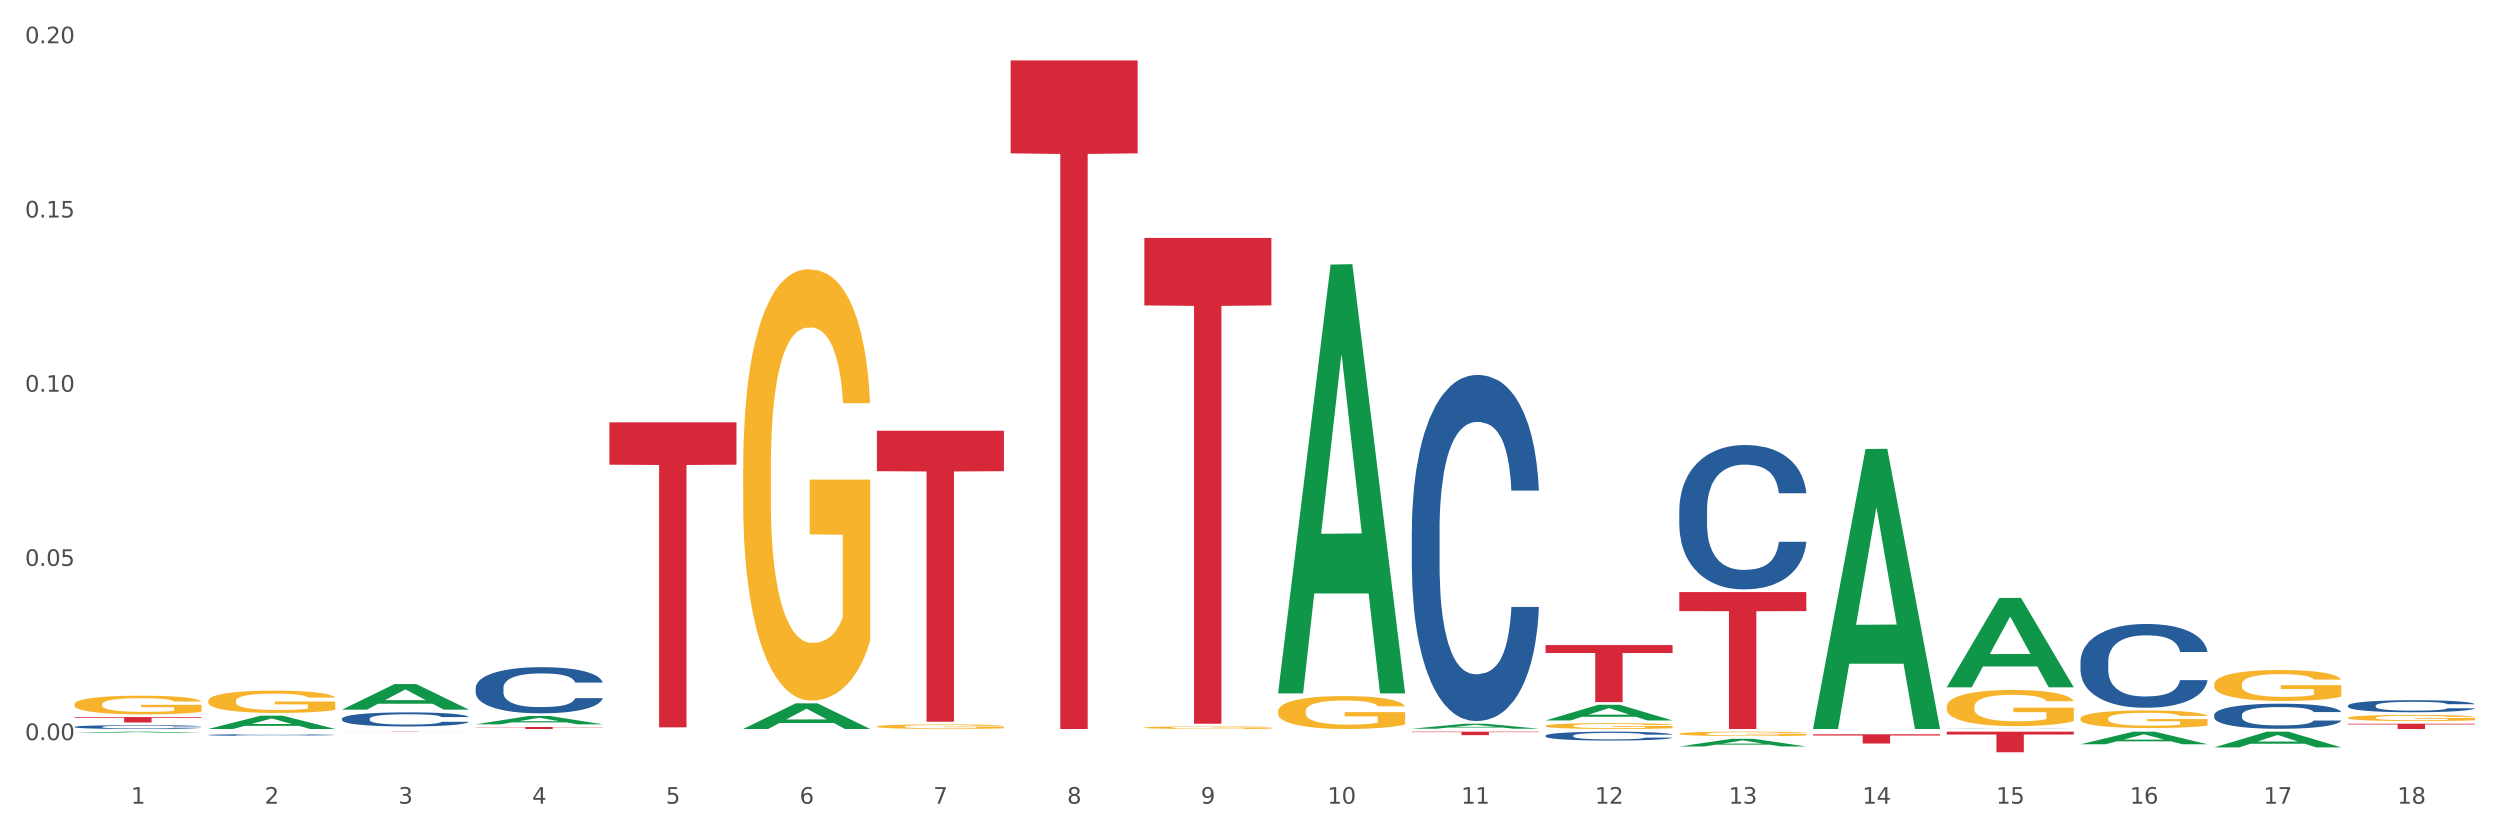 <?xml version="1.0" encoding="utf-8" standalone="no"?>
<!DOCTYPE svg PUBLIC "-//W3C//DTD SVG 1.1//EN"
  "http://www.w3.org/Graphics/SVG/1.1/DTD/svg11.dtd">
<svg xmlns:xlink="http://www.w3.org/1999/xlink" width="1080pt" height="360pt" viewBox="0 0 1080 360" xmlns="http://www.w3.org/2000/svg" version="1.1">
 <rect x="0" y="0" width="1080" height="360" fill="#333333" stroke="none"/>
 <defs>
  <style type="text/css">*{stroke-linejoin: round; stroke-linecap: butt}</style>
 </defs>
 <g id="figure_1">
  <g id="patch_1">
   <path d="M 0 360 
L 1080 360 
L 1080 0 
L 0 0 
z
" style="fill: #ffffff; stroke: #ffffff; stroke-linejoin: miter"/>
  </g>
  <g id="axes_1">
   <g id="matplotlib.axis_1">
    <g id="xtick_1">
     <g id="text_1">
      <!-- 1 -->
      <g style="fill: #4d4d4d" transform="translate(56.563 347.204) scale(0.096 -0.096)">
       <defs>
        <path id="DejaVuSans-31" d="M 794 531 
L 1825 531 
L 1825 4091 
L 703 3866 
L 703 4441 
L 1819 4666 
L 2450 4666 
L 2450 531 
L 3481 531 
L 3481 0 
L 794 0 
L 794 531 
z
" transform="scale(0.016)"/>
       </defs>
       <use xlink:href="#DejaVuSans-31"/>
      </g>
     </g>
    </g>
    <g id="xtick_2">
     <g id="text_2">
      <!-- 2 -->
      <g style="fill: #4d4d4d" transform="translate(114.336 347.204) scale(0.096 -0.096)">
       <defs>
        <path id="DejaVuSans-32" d="M 1228 531 
L 3431 531 
L 3431 0 
L 469 0 
L 469 531 
Q 828 903 1448 1529 
Q 2069 2156 2228 2338 
Q 2531 2678 2651 2914 
Q 2772 3150 2772 3378 
Q 2772 3750 2511 3984 
Q 2250 4219 1831 4219 
Q 1534 4219 1204 4116 
Q 875 4013 500 3803 
L 500 4441 
Q 881 4594 1212 4672 
Q 1544 4750 1819 4750 
Q 2544 4750 2975 4387 
Q 3406 4025 3406 3419 
Q 3406 3131 3298 2873 
Q 3191 2616 2906 2266 
Q 2828 2175 2409 1742 
Q 1991 1309 1228 531 
z
" transform="scale(0.016)"/>
       </defs>
       <use xlink:href="#DejaVuSans-32"/>
      </g>
     </g>
    </g>
    <g id="xtick_3">
     <g id="text_3">
      <!-- 3 -->
      <g style="fill: #4d4d4d" transform="translate(172.109 347.204) scale(0.096 -0.096)">
       <defs>
        <path id="DejaVuSans-33" d="M 2597 2516 
Q 3050 2419 3304 2112 
Q 3559 1806 3559 1356 
Q 3559 666 3084 287 
Q 2609 -91 1734 -91 
Q 1441 -91 1130 -33 
Q 819 25 488 141 
L 488 750 
Q 750 597 1062 519 
Q 1375 441 1716 441 
Q 2309 441 2620 675 
Q 2931 909 2931 1356 
Q 2931 1769 2642 2001 
Q 2353 2234 1838 2234 
L 1294 2234 
L 1294 2753 
L 1863 2753 
Q 2328 2753 2575 2939 
Q 2822 3125 2822 3475 
Q 2822 3834 2567 4026 
Q 2313 4219 1838 4219 
Q 1578 4219 1281 4162 
Q 984 4106 628 3988 
L 628 4550 
Q 988 4650 1302 4700 
Q 1616 4750 1894 4750 
Q 2613 4750 3031 4423 
Q 3450 4097 3450 3541 
Q 3450 3153 3228 2886 
Q 3006 2619 2597 2516 
z
" transform="scale(0.016)"/>
       </defs>
       <use xlink:href="#DejaVuSans-33"/>
      </g>
     </g>
    </g>
    <g id="xtick_4">
     <g id="text_4">
      <!-- 4 -->
      <g style="fill: #4d4d4d" transform="translate(229.882 347.204) scale(0.096 -0.096)">
       <defs>
        <path id="DejaVuSans-34" d="M 2419 4116 
L 825 1625 
L 2419 1625 
L 2419 4116 
z
M 2253 4666 
L 3047 4666 
L 3047 1625 
L 3713 1625 
L 3713 1100 
L 3047 1100 
L 3047 0 
L 2419 0 
L 2419 1100 
L 313 1100 
L 313 1709 
L 2253 4666 
z
" transform="scale(0.016)"/>
       </defs>
       <use xlink:href="#DejaVuSans-34"/>
      </g>
     </g>
    </g>
    <g id="xtick_5">
     <g id="text_5">
      <!-- 5 -->
      <g style="fill: #4d4d4d" transform="translate(287.655 347.204) scale(0.096 -0.096)">
       <defs>
        <path id="DejaVuSans-35" d="M 691 4666 
L 3169 4666 
L 3169 4134 
L 1269 4134 
L 1269 2991 
Q 1406 3038 1543 3061 
Q 1681 3084 1819 3084 
Q 2600 3084 3056 2656 
Q 3513 2228 3513 1497 
Q 3513 744 3044 326 
Q 2575 -91 1722 -91 
Q 1428 -91 1123 -41 
Q 819 9 494 109 
L 494 744 
Q 775 591 1075 516 
Q 1375 441 1709 441 
Q 2250 441 2565 725 
Q 2881 1009 2881 1497 
Q 2881 1984 2565 2268 
Q 2250 2553 1709 2553 
Q 1456 2553 1204 2497 
Q 953 2441 691 2322 
L 691 4666 
z
" transform="scale(0.016)"/>
       </defs>
       <use xlink:href="#DejaVuSans-35"/>
      </g>
     </g>
    </g>
    <g id="xtick_6">
     <g id="text_6">
      <!-- 6 -->
      <g style="fill: #4d4d4d" transform="translate(345.428 347.204) scale(0.096 -0.096)">
       <defs>
        <path id="DejaVuSans-36" d="M 2113 2584 
Q 1688 2584 1439 2293 
Q 1191 2003 1191 1497 
Q 1191 994 1439 701 
Q 1688 409 2113 409 
Q 2538 409 2786 701 
Q 3034 994 3034 1497 
Q 3034 2003 2786 2293 
Q 2538 2584 2113 2584 
z
M 3366 4563 
L 3366 3988 
Q 3128 4100 2886 4159 
Q 2644 4219 2406 4219 
Q 1781 4219 1451 3797 
Q 1122 3375 1075 2522 
Q 1259 2794 1537 2939 
Q 1816 3084 2150 3084 
Q 2853 3084 3261 2657 
Q 3669 2231 3669 1497 
Q 3669 778 3244 343 
Q 2819 -91 2113 -91 
Q 1303 -91 875 529 
Q 447 1150 447 2328 
Q 447 3434 972 4092 
Q 1497 4750 2381 4750 
Q 2619 4750 2861 4703 
Q 3103 4656 3366 4563 
z
" transform="scale(0.016)"/>
       </defs>
       <use xlink:href="#DejaVuSans-36"/>
      </g>
     </g>
    </g>
    <g id="xtick_7">
     <g id="text_7">
      <!-- 7 -->
      <g style="fill: #4d4d4d" transform="translate(403.201 347.204) scale(0.096 -0.096)">
       <defs>
        <path id="DejaVuSans-37" d="M 525 4666 
L 3525 4666 
L 3525 4397 
L 1831 0 
L 1172 0 
L 2766 4134 
L 525 4134 
L 525 4666 
z
" transform="scale(0.016)"/>
       </defs>
       <use xlink:href="#DejaVuSans-37"/>
      </g>
     </g>
    </g>
    <g id="xtick_8">
     <g id="text_8">
      <!-- 8 -->
      <g style="fill: #4d4d4d" transform="translate(460.974 347.204) scale(0.096 -0.096)">
       <defs>
        <path id="DejaVuSans-38" d="M 2034 2216 
Q 1584 2216 1326 1975 
Q 1069 1734 1069 1313 
Q 1069 891 1326 650 
Q 1584 409 2034 409 
Q 2484 409 2743 651 
Q 3003 894 3003 1313 
Q 3003 1734 2745 1975 
Q 2488 2216 2034 2216 
z
M 1403 2484 
Q 997 2584 770 2862 
Q 544 3141 544 3541 
Q 544 4100 942 4425 
Q 1341 4750 2034 4750 
Q 2731 4750 3128 4425 
Q 3525 4100 3525 3541 
Q 3525 3141 3298 2862 
Q 3072 2584 2669 2484 
Q 3125 2378 3379 2068 
Q 3634 1759 3634 1313 
Q 3634 634 3220 271 
Q 2806 -91 2034 -91 
Q 1263 -91 848 271 
Q 434 634 434 1313 
Q 434 1759 690 2068 
Q 947 2378 1403 2484 
z
M 1172 3481 
Q 1172 3119 1398 2916 
Q 1625 2713 2034 2713 
Q 2441 2713 2670 2916 
Q 2900 3119 2900 3481 
Q 2900 3844 2670 4047 
Q 2441 4250 2034 4250 
Q 1625 4250 1398 4047 
Q 1172 3844 1172 3481 
z
" transform="scale(0.016)"/>
       </defs>
       <use xlink:href="#DejaVuSans-38"/>
      </g>
     </g>
    </g>
    <g id="xtick_9">
     <g id="text_9">
      <!-- 9 -->
      <g style="fill: #4d4d4d" transform="translate(518.747 347.204) scale(0.096 -0.096)">
       <defs>
        <path id="DejaVuSans-39" d="M 703 97 
L 703 672 
Q 941 559 1184 500 
Q 1428 441 1663 441 
Q 2288 441 2617 861 
Q 2947 1281 2994 2138 
Q 2813 1869 2534 1725 
Q 2256 1581 1919 1581 
Q 1219 1581 811 2004 
Q 403 2428 403 3163 
Q 403 3881 828 4315 
Q 1253 4750 1959 4750 
Q 2769 4750 3195 4129 
Q 3622 3509 3622 2328 
Q 3622 1225 3098 567 
Q 2575 -91 1691 -91 
Q 1453 -91 1209 -44 
Q 966 3 703 97 
z
M 1959 2075 
Q 2384 2075 2632 2365 
Q 2881 2656 2881 3163 
Q 2881 3666 2632 3958 
Q 2384 4250 1959 4250 
Q 1534 4250 1286 3958 
Q 1038 3666 1038 3163 
Q 1038 2656 1286 2365 
Q 1534 2075 1959 2075 
z
" transform="scale(0.016)"/>
       </defs>
       <use xlink:href="#DejaVuSans-39"/>
      </g>
     </g>
    </g>
    <g id="xtick_10">
     <g id="text_10">
      <!-- 10 -->
      <g style="fill: #4d4d4d" transform="translate(573.466 347.204) scale(0.096 -0.096)">
       <defs>
        <path id="DejaVuSans-30" d="M 2034 4250 
Q 1547 4250 1301 3770 
Q 1056 3291 1056 2328 
Q 1056 1369 1301 889 
Q 1547 409 2034 409 
Q 2525 409 2770 889 
Q 3016 1369 3016 2328 
Q 3016 3291 2770 3770 
Q 2525 4250 2034 4250 
z
M 2034 4750 
Q 2819 4750 3233 4129 
Q 3647 3509 3647 2328 
Q 3647 1150 3233 529 
Q 2819 -91 2034 -91 
Q 1250 -91 836 529 
Q 422 1150 422 2328 
Q 422 3509 836 4129 
Q 1250 4750 2034 4750 
z
" transform="scale(0.016)"/>
       </defs>
       <use xlink:href="#DejaVuSans-31"/>
       <use xlink:href="#DejaVuSans-30" transform="translate(63.623 0)"/>
      </g>
     </g>
    </g>
    <g id="xtick_11">
     <g id="text_11">
      <!-- 11 -->
      <g style="fill: #4d4d4d" transform="translate(631.239 347.204) scale(0.096 -0.096)">
       <use xlink:href="#DejaVuSans-31"/>
       <use xlink:href="#DejaVuSans-31" transform="translate(63.623 0)"/>
      </g>
     </g>
    </g>
    <g id="xtick_12">
     <g id="text_12">
      <!-- 12 -->
      <g style="fill: #4d4d4d" transform="translate(689.012 347.204) scale(0.096 -0.096)">
       <use xlink:href="#DejaVuSans-31"/>
       <use xlink:href="#DejaVuSans-32" transform="translate(63.623 0)"/>
      </g>
     </g>
    </g>
    <g id="xtick_13">
     <g id="text_13">
      <!-- 13 -->
      <g style="fill: #4d4d4d" transform="translate(746.785 347.204) scale(0.096 -0.096)">
       <use xlink:href="#DejaVuSans-31"/>
       <use xlink:href="#DejaVuSans-33" transform="translate(63.623 0)"/>
      </g>
     </g>
    </g>
    <g id="xtick_14">
     <g id="text_14">
      <!-- 14 -->
      <g style="fill: #4d4d4d" transform="translate(804.558 347.204) scale(0.096 -0.096)">
       <use xlink:href="#DejaVuSans-31"/>
       <use xlink:href="#DejaVuSans-34" transform="translate(63.623 0)"/>
      </g>
     </g>
    </g>
    <g id="xtick_15">
     <g id="text_15">
      <!-- 15 -->
      <g style="fill: #4d4d4d" transform="translate(862.331 347.204) scale(0.096 -0.096)">
       <use xlink:href="#DejaVuSans-31"/>
       <use xlink:href="#DejaVuSans-35" transform="translate(63.623 0)"/>
      </g>
     </g>
    </g>
    <g id="xtick_16">
     <g id="text_16">
      <!-- 16 -->
      <g style="fill: #4d4d4d" transform="translate(920.104 347.204) scale(0.096 -0.096)">
       <use xlink:href="#DejaVuSans-31"/>
       <use xlink:href="#DejaVuSans-36" transform="translate(63.623 0)"/>
      </g>
     </g>
    </g>
    <g id="xtick_17">
     <g id="text_17">
      <!-- 17 -->
      <g style="fill: #4d4d4d" transform="translate(977.877 347.204) scale(0.096 -0.096)">
       <use xlink:href="#DejaVuSans-31"/>
       <use xlink:href="#DejaVuSans-37" transform="translate(63.623 0)"/>
      </g>
     </g>
    </g>
    <g id="xtick_18">
     <g id="text_18">
      <!-- 18 -->
      <g style="fill: #4d4d4d" transform="translate(1035.65 347.204) scale(0.096 -0.096)">
       <use xlink:href="#DejaVuSans-31"/>
       <use xlink:href="#DejaVuSans-38" transform="translate(63.623 0)"/>
      </g>
     </g>
    </g>
    <g id="xtick_19"/>
    <g id="xtick_20"/>
    <g id="xtick_21"/>
    <g id="xtick_22"/>
    <g id="xtick_23"/>
    <g id="xtick_24"/>
    <g id="xtick_25"/>
    <g id="xtick_26"/>
    <g id="xtick_27"/>
    <g id="xtick_28"/>
    <g id="xtick_29"/>
    <g id="xtick_30"/>
    <g id="xtick_31"/>
    <g id="xtick_32"/>
    <g id="xtick_33"/>
    <g id="xtick_34"/>
    <g id="xtick_35"/>
   </g>
   <g id="matplotlib.axis_2">
    <g id="ytick_1">
     <g id="text_19">
      <!-- 0.00 -->
      <g style="fill: #4d4d4d" transform="translate(10.8 319.732) scale(0.096 -0.096)">
       <defs>
        <path id="DejaVuSans-2e" d="M 684 794 
L 1344 794 
L 1344 0 
L 684 0 
L 684 794 
z
" transform="scale(0.016)"/>
       </defs>
       <use xlink:href="#DejaVuSans-30"/>
       <use xlink:href="#DejaVuSans-2e" transform="translate(63.623 0)"/>
       <use xlink:href="#DejaVuSans-30" transform="translate(95.41 0)"/>
       <use xlink:href="#DejaVuSans-30" transform="translate(159.033 0)"/>
      </g>
     </g>
    </g>
    <g id="ytick_2">
     <g id="text_20">
      <!-- 0.05 -->
      <g style="fill: #4d4d4d" transform="translate(10.8 244.475) scale(0.096 -0.096)">
       <use xlink:href="#DejaVuSans-30"/>
       <use xlink:href="#DejaVuSans-2e" transform="translate(63.623 0)"/>
       <use xlink:href="#DejaVuSans-30" transform="translate(95.41 0)"/>
       <use xlink:href="#DejaVuSans-35" transform="translate(159.033 0)"/>
      </g>
     </g>
    </g>
    <g id="ytick_3">
     <g id="text_21">
      <!-- 0.10 -->
      <g style="fill: #4d4d4d" transform="translate(10.8 169.219) scale(0.096 -0.096)">
       <use xlink:href="#DejaVuSans-30"/>
       <use xlink:href="#DejaVuSans-2e" transform="translate(63.623 0)"/>
       <use xlink:href="#DejaVuSans-31" transform="translate(95.41 0)"/>
       <use xlink:href="#DejaVuSans-30" transform="translate(159.033 0)"/>
      </g>
     </g>
    </g>
    <g id="ytick_4">
     <g id="text_22">
      <!-- 0.15 -->
      <g style="fill: #4d4d4d" transform="translate(10.8 93.962) scale(0.096 -0.096)">
       <use xlink:href="#DejaVuSans-30"/>
       <use xlink:href="#DejaVuSans-2e" transform="translate(63.623 0)"/>
       <use xlink:href="#DejaVuSans-31" transform="translate(95.41 0)"/>
       <use xlink:href="#DejaVuSans-35" transform="translate(159.033 0)"/>
      </g>
     </g>
    </g>
    <g id="ytick_5">
     <g id="text_23">
      <!-- 0.20 -->
      <g style="fill: #4d4d4d" transform="translate(10.8 18.705) scale(0.096 -0.096)">
       <use xlink:href="#DejaVuSans-30"/>
       <use xlink:href="#DejaVuSans-2e" transform="translate(63.623 0)"/>
       <use xlink:href="#DejaVuSans-32" transform="translate(95.41 0)"/>
       <use xlink:href="#DejaVuSans-30" transform="translate(159.033 0)"/>
      </g>
     </g>
    </g>
    <g id="ytick_6"/>
    <g id="ytick_7"/>
    <g id="ytick_8"/>
    <g id="ytick_9"/>
   </g>
   <g id="PolyCollection_1">
    <path d="M 32.175 316.616 
L 32.232 316.615 
L 54.864 316.085 
L 64.257 316.085 
L 87.059 316.617 
L 76.196 316.617 
L 71.273 316.493 
L 47.905 316.493 
L 47.735 316.495 
L 42.982 316.617 
L 32.175 316.617 
L 32.175 316.616 
L 50.847 316.419 
L 68.331 316.419 
L 59.674 316.198 
L 59.561 316.197 
L 59.447 316.199 
L 50.79 316.419 
L 50.847 316.419 
L 32.175 316.616 
z
" clip-path="url(#pe71dd8c070)" style="fill: #109648"/>
    <path d="M 89.948 314.914 
L 90.005 314.909 
L 112.637 309.167 
L 122.03 309.161 
L 144.832 314.925 
L 133.969 314.925 
L 129.046 313.583 
L 105.678 313.583 
L 105.508 313.604 
L 100.755 314.925 
L 89.948 314.925 
L 89.948 314.914 
L 108.62 312.782 
L 126.104 312.776 
L 117.447 310.39 
L 117.334 310.379 
L 117.22 310.395 
L 108.563 312.776 
L 108.62 312.782 
L 89.948 314.914 
z
" clip-path="url(#pe71dd8c070)" style="fill: #109648"/>
    <path d="M 725.451 255.775 
L 780.335 255.775 
L 780.335 263.995 
L 758.746 264.05 
L 758.746 314.925 
L 746.91 314.925 
L 746.91 264.05 
L 725.451 263.995 
L 725.451 255.831 
L 725.451 255.775 
z
" clip-path="url(#pe71dd8c070)" style="fill: #d62839"/>
    <path d="M 378.813 186.082 
L 433.697 186.082 
L 433.697 203.552 
L 412.108 203.67 
L 412.108 311.792 
L 400.272 311.792 
L 400.272 203.67 
L 378.813 203.552 
L 378.813 186.2 
L 378.813 186.082 
z
" clip-path="url(#pe71dd8c070)" style="fill: #d62839"/>
    <path d="M 783.224 317.199 
L 838.108 317.199 
L 838.108 317.754 
L 816.519 317.758 
L 816.519 321.192 
L 804.683 321.192 
L 804.683 317.758 
L 783.224 317.754 
L 783.224 317.203 
L 783.224 317.199 
z
" clip-path="url(#pe71dd8c070)" style="fill: #d62839"/>
    <path d="M 436.586 26.105 
L 491.47 26.105 
L 491.47 66.242 
L 469.881 66.513 
L 469.881 314.925 
L 458.045 314.925 
L 458.045 66.513 
L 436.586 66.242 
L 436.586 26.377 
L 436.586 26.105 
z
" clip-path="url(#pe71dd8c070)" style="fill: #d62839"/>
    <path d="M 667.678 278.659 
L 722.562 278.659 
L 722.562 282.086 
L 700.973 282.109 
L 700.973 303.32 
L 689.137 303.32 
L 689.137 282.109 
L 667.678 282.086 
L 667.678 278.682 
L 667.678 278.659 
z
" clip-path="url(#pe71dd8c070)" style="fill: #d62839"/>
    <path d="M 840.997 316.085 
L 895.881 316.085 
L 895.881 317.319 
L 874.291 317.327 
L 874.291 324.966 
L 862.456 324.966 
L 862.456 317.327 
L 840.997 317.319 
L 840.997 316.093 
L 840.997 316.085 
z
" clip-path="url(#pe71dd8c070)" style="fill: #d62839"/>
    <path d="M 147.721 316.085 
L 202.605 316.085 
L 202.605 316.101 
L 181.016 316.101 
L 181.016 316.2 
L 169.18 316.2 
L 169.18 316.101 
L 147.721 316.101 
L 147.721 316.085 
L 147.721 316.085 
z
" clip-path="url(#pe71dd8c070)" style="fill: #d62839"/>
    <path d="M 32.175 309.766 
L 87.059 309.766 
L 87.059 310.09 
L 65.47 310.093 
L 65.47 312.103 
L 53.635 312.103 
L 53.635 310.093 
L 32.175 310.09 
L 32.175 309.768 
L 32.175 309.766 
z
" clip-path="url(#pe71dd8c070)" style="fill: #d62839"/>
    <path d="M 205.494 314.063 
L 260.378 314.063 
L 260.378 314.182 
L 238.789 314.183 
L 238.789 314.925 
L 226.953 314.925 
L 226.953 314.183 
L 205.494 314.182 
L 205.494 314.063 
L 205.494 314.063 
z
" clip-path="url(#pe71dd8c070)" style="fill: #d62839"/>
    <path d="M 147.721 306.563 
L 147.778 306.553 
L 170.41 295.519 
L 179.803 295.508 
L 202.605 306.584 
L 191.742 306.584 
L 186.819 304.005 
L 163.451 304.005 
L 163.281 304.046 
L 158.528 306.584 
L 147.721 306.584 
L 147.721 306.563 
L 166.393 302.466 
L 183.877 302.455 
L 175.22 297.869 
L 175.107 297.848 
L 174.993 297.879 
L 166.336 302.455 
L 166.393 302.466 
L 147.721 306.563 
z
" clip-path="url(#pe71dd8c070)" style="fill: #109648"/>
    <path d="M 1014.316 312.667 
L 1069.2 312.667 
L 1069.2 312.981 
L 1047.61 312.983 
L 1047.61 314.925 
L 1035.775 314.925 
L 1035.775 312.983 
L 1014.316 312.981 
L 1014.316 312.67 
L 1014.316 312.667 
z
" clip-path="url(#pe71dd8c070)" style="fill: #d62839"/>
    <path d="M 609.905 316.085 
L 664.789 316.085 
L 664.789 316.294 
L 643.2 316.295 
L 643.2 317.59 
L 631.364 317.59 
L 631.364 316.295 
L 609.905 316.294 
L 609.905 316.086 
L 609.905 316.085 
z
" clip-path="url(#pe71dd8c070)" style="fill: #d62839"/>
    <path d="M 494.359 102.783 
L 549.243 102.783 
L 549.243 131.947 
L 527.654 132.144 
L 527.654 312.647 
L 515.818 312.647 
L 515.818 132.144 
L 494.359 131.947 
L 494.359 102.98 
L 494.359 102.783 
z
" clip-path="url(#pe71dd8c070)" style="fill: #d62839"/>
    <path d="M 263.267 182.437 
L 318.151 182.437 
L 318.151 200.749 
L 296.562 200.873 
L 296.562 314.209 
L 284.726 314.209 
L 284.726 200.873 
L 263.267 200.749 
L 263.267 182.561 
L 263.267 182.437 
z
" clip-path="url(#pe71dd8c070)" style="fill: #d62839"/>
    <path d="M 898.77 310.428 
L 898.835 310.421 
L 898.835 310.172 
L 898.964 309.957 
L 899.612 309.436 
L 900.584 309.006 
L 901.297 308.777 
L 902.01 308.59 
L 902.852 308.403 
L 903.889 308.209 
L 905.768 307.924 
L 906.934 307.779 
L 908.36 307.626 
L 910.952 307.404 
L 912.831 307.279 
L 914.775 307.175 
L 917.95 307.05 
L 920.024 306.995 
L 922.227 306.953 
L 924.884 306.925 
L 926.892 306.919 
L 931.299 306.939 
L 935.057 307.002 
L 936.871 307.05 
L 939.204 307.134 
L 940.435 307.189 
L 942.444 307.3 
L 944.517 307.446 
L 945.943 307.571 
L 948.081 307.806 
L 949.701 308.042 
L 951.192 308.334 
L 951.969 308.535 
L 952.552 308.722 
L 953.071 308.937 
L 953.589 309.277 
L 941.926 309.277 
L 941.472 309.034 
L 940.759 308.805 
L 939.722 308.583 
L 938.815 308.445 
L 937.26 308.271 
L 935.834 308.16 
L 934.344 308.077 
L 932.53 308.008 
L 931.104 307.973 
L 929.095 307.945 
L 925.143 307.952 
L 922.486 308.008 
L 920.672 308.077 
L 919.505 308.139 
L 918.468 308.209 
L 917.302 308.306 
L 915.941 308.451 
L 914.969 308.583 
L 913.997 308.75 
L 913.22 308.916 
L 912.507 309.11 
L 911.924 309.319 
L 911.47 309.534 
L 911.081 309.797 
L 910.757 310.234 
L 910.757 311.184 
L 910.887 311.399 
L 911.211 311.684 
L 911.6 311.899 
L 912.248 312.155 
L 912.831 312.329 
L 913.933 312.579 
L 915.164 312.787 
L 916.136 312.918 
L 917.108 313.029 
L 918.792 313.182 
L 920.672 313.307 
L 922.292 313.383 
L 924.495 313.453 
L 925.985 313.48 
L 927.281 313.494 
L 930.456 313.494 
L 932.724 313.473 
L 935.251 313.425 
L 937.195 313.362 
L 938.815 313.286 
L 940.63 313.161 
L 941.796 313.043 
L 941.796 311.594 
L 927.54 311.587 
L 927.54 310.623 
L 953.654 310.623 
L 953.654 313.453 
L 952.552 313.598 
L 951.321 313.73 
L 950.025 313.848 
L 948.081 313.994 
L 945.749 314.132 
L 943.675 314.229 
L 941.472 314.313 
L 938.88 314.389 
L 935.51 314.458 
L 933.437 314.486 
L 930.845 314.507 
L 927.799 314.514 
L 925.143 314.5 
L 922.551 314.465 
L 919.829 314.403 
L 917.172 314.313 
L 915.164 314.223 
L 913.155 314.112 
L 911.017 313.966 
L 909.332 313.827 
L 908.036 313.702 
L 906.61 313.543 
L 905.055 313.335 
L 903.889 313.147 
L 902.852 312.953 
L 901.75 312.703 
L 900.973 312.488 
L 900.195 312.218 
L 899.742 312.017 
L 899.223 311.705 
L 898.835 311.268 
L 898.77 310.428 
z
" clip-path="url(#pe71dd8c070)" style="fill: #f7b32b"/>
    <path d="M 1014.316 310.079 
L 1014.38 310.077 
L 1014.38 309.989 
L 1014.51 309.914 
L 1015.158 309.732 
L 1016.13 309.582 
L 1016.843 309.502 
L 1017.556 309.436 
L 1018.398 309.371 
L 1019.435 309.303 
L 1021.314 309.204 
L 1022.48 309.153 
L 1023.906 309.099 
L 1026.498 309.022 
L 1028.377 308.978 
L 1030.321 308.942 
L 1033.496 308.898 
L 1035.57 308.879 
L 1037.773 308.864 
L 1040.429 308.854 
L 1042.438 308.852 
L 1046.845 308.859 
L 1050.603 308.881 
L 1052.417 308.898 
L 1054.75 308.927 
L 1055.981 308.946 
L 1057.99 308.985 
L 1060.063 309.036 
L 1061.489 309.08 
L 1063.627 309.162 
L 1065.247 309.245 
L 1066.738 309.347 
L 1067.515 309.417 
L 1068.098 309.482 
L 1068.617 309.558 
L 1069.135 309.676 
L 1057.471 309.676 
L 1057.018 309.592 
L 1056.305 309.512 
L 1055.268 309.434 
L 1054.361 309.385 
L 1052.806 309.325 
L 1051.38 309.286 
L 1049.89 309.257 
L 1048.076 309.233 
L 1046.65 309.221 
L 1044.641 309.211 
L 1040.689 309.213 
L 1038.032 309.233 
L 1036.218 309.257 
L 1035.051 309.279 
L 1034.014 309.303 
L 1032.848 309.337 
L 1031.487 309.388 
L 1030.515 309.434 
L 1029.543 309.492 
L 1028.766 309.55 
L 1028.053 309.618 
L 1027.47 309.691 
L 1027.016 309.766 
L 1026.627 309.858 
L 1026.303 310.011 
L 1026.303 310.343 
L 1026.433 310.419 
L 1026.757 310.518 
L 1027.146 310.593 
L 1027.794 310.683 
L 1028.377 310.744 
L 1029.479 310.831 
L 1030.71 310.904 
L 1031.682 310.95 
L 1032.654 310.989 
L 1034.338 311.042 
L 1036.218 311.086 
L 1037.838 311.112 
L 1040.041 311.136 
L 1041.531 311.146 
L 1042.827 311.151 
L 1046.002 311.151 
L 1048.27 311.144 
L 1050.797 311.127 
L 1052.741 311.105 
L 1054.361 311.078 
L 1056.176 311.035 
L 1057.342 310.993 
L 1057.342 310.487 
L 1043.086 310.484 
L 1043.086 310.147 
L 1069.2 310.147 
L 1069.2 311.136 
L 1068.098 311.187 
L 1066.867 311.233 
L 1065.571 311.275 
L 1063.627 311.326 
L 1061.295 311.374 
L 1059.221 311.408 
L 1057.018 311.437 
L 1054.426 311.464 
L 1051.056 311.488 
L 1048.983 311.498 
L 1046.391 311.505 
L 1043.345 311.508 
L 1040.689 311.503 
L 1038.097 311.491 
L 1035.375 311.469 
L 1032.718 311.437 
L 1030.71 311.406 
L 1028.701 311.367 
L 1026.563 311.316 
L 1024.878 311.267 
L 1023.582 311.224 
L 1022.156 311.168 
L 1020.601 311.095 
L 1019.435 311.03 
L 1018.398 310.962 
L 1017.296 310.875 
L 1016.519 310.799 
L 1015.741 310.705 
L 1015.288 310.634 
L 1014.769 310.525 
L 1014.38 310.373 
L 1014.316 310.079 
z
" clip-path="url(#pe71dd8c070)" style="fill: #f7b32b"/>
    <path d="M 89.948 302.814 
L 90.013 302.805 
L 90.013 302.488 
L 90.142 302.215 
L 90.79 301.554 
L 91.762 301.008 
L 92.475 300.717 
L 93.188 300.48 
L 94.03 300.242 
L 95.067 299.995 
L 96.946 299.634 
L 98.113 299.449 
L 99.538 299.255 
L 102.13 298.973 
L 104.009 298.815 
L 105.953 298.683 
L 109.128 298.524 
L 111.202 298.454 
L 113.405 298.401 
L 116.062 298.366 
L 118.071 298.357 
L 122.477 298.383 
L 126.235 298.463 
L 128.049 298.524 
L 130.382 298.63 
L 131.613 298.7 
L 133.622 298.841 
L 135.696 299.026 
L 137.121 299.185 
L 139.26 299.484 
L 140.88 299.784 
L 142.37 300.154 
L 143.148 300.409 
L 143.731 300.647 
L 144.249 300.92 
L 144.768 301.351 
L 133.104 301.351 
L 132.65 301.043 
L 131.937 300.753 
L 130.901 300.471 
L 129.993 300.295 
L 128.438 300.074 
L 127.013 299.933 
L 125.522 299.828 
L 123.708 299.74 
L 122.282 299.696 
L 120.274 299.66 
L 116.321 299.669 
L 113.664 299.74 
L 111.85 299.828 
L 110.684 299.907 
L 109.647 299.995 
L 108.48 300.118 
L 107.12 300.303 
L 106.148 300.471 
L 105.176 300.682 
L 104.398 300.893 
L 103.685 301.14 
L 103.102 301.404 
L 102.648 301.677 
L 102.26 302.012 
L 101.936 302.567 
L 101.936 303.774 
L 102.065 304.047 
L 102.389 304.408 
L 102.778 304.681 
L 103.426 305.007 
L 104.009 305.227 
L 105.111 305.544 
L 106.342 305.808 
L 107.314 305.975 
L 108.286 306.116 
L 109.971 306.31 
L 111.85 306.469 
L 113.47 306.566 
L 115.673 306.654 
L 117.163 306.689 
L 118.459 306.707 
L 121.634 306.707 
L 123.902 306.68 
L 126.43 306.618 
L 128.373 306.539 
L 129.993 306.442 
L 131.808 306.284 
L 132.974 306.134 
L 132.974 304.293 
L 118.719 304.284 
L 118.719 303.06 
L 144.832 303.06 
L 144.832 306.654 
L 143.731 306.839 
L 142.5 307.006 
L 141.204 307.156 
L 139.26 307.341 
L 136.927 307.517 
L 134.853 307.64 
L 132.65 307.746 
L 130.058 307.843 
L 126.689 307.931 
L 124.615 307.966 
L 122.023 307.992 
L 118.978 308.001 
L 116.321 307.984 
L 113.729 307.94 
L 111.007 307.86 
L 108.351 307.746 
L 106.342 307.631 
L 104.333 307.49 
L 102.195 307.305 
L 100.51 307.129 
L 99.214 306.971 
L 97.789 306.768 
L 96.233 306.504 
L 95.067 306.266 
L 94.03 306.02 
L 92.929 305.702 
L 92.151 305.429 
L 91.374 305.086 
L 90.92 304.83 
L 90.402 304.434 
L 90.013 303.879 
L 89.948 302.814 
z
" clip-path="url(#pe71dd8c070)" style="fill: #f7b32b"/>
    <path d="M 32.175 304.27 
L 32.24 304.263 
L 32.24 303.998 
L 32.369 303.77 
L 33.017 303.218 
L 33.989 302.762 
L 34.702 302.519 
L 35.415 302.32 
L 36.257 302.121 
L 37.294 301.915 
L 39.173 301.613 
L 40.34 301.459 
L 41.765 301.297 
L 44.357 301.061 
L 46.236 300.929 
L 48.18 300.819 
L 51.355 300.686 
L 53.429 300.627 
L 55.632 300.583 
L 58.289 300.554 
L 60.298 300.546 
L 64.704 300.568 
L 68.462 300.635 
L 70.277 300.686 
L 72.609 300.774 
L 73.84 300.833 
L 75.849 300.951 
L 77.923 301.106 
L 79.348 301.238 
L 81.487 301.488 
L 83.107 301.739 
L 84.597 302.048 
L 85.375 302.261 
L 85.958 302.46 
L 86.476 302.688 
L 86.995 303.049 
L 75.331 303.049 
L 74.877 302.791 
L 74.164 302.548 
L 73.128 302.313 
L 72.22 302.165 
L 70.665 301.981 
L 69.24 301.864 
L 67.749 301.775 
L 65.935 301.702 
L 64.509 301.665 
L 62.501 301.636 
L 58.548 301.643 
L 55.891 301.702 
L 54.077 301.775 
L 52.911 301.842 
L 51.874 301.915 
L 50.707 302.018 
L 49.347 302.173 
L 48.375 302.313 
L 47.403 302.489 
L 46.625 302.666 
L 45.912 302.872 
L 45.329 303.093 
L 44.876 303.321 
L 44.487 303.601 
L 44.163 304.064 
L 44.163 305.073 
L 44.292 305.301 
L 44.616 305.603 
L 45.005 305.831 
L 45.653 306.103 
L 46.236 306.287 
L 47.338 306.552 
L 48.569 306.773 
L 49.541 306.913 
L 50.513 307.031 
L 52.198 307.192 
L 54.077 307.325 
L 55.697 307.406 
L 57.9 307.48 
L 59.39 307.509 
L 60.686 307.524 
L 63.861 307.524 
L 66.129 307.502 
L 68.657 307.45 
L 70.601 307.384 
L 72.22 307.303 
L 74.035 307.17 
L 75.201 307.045 
L 75.201 305.507 
L 60.946 305.5 
L 60.946 304.477 
L 87.059 304.477 
L 87.059 307.48 
L 85.958 307.634 
L 84.727 307.774 
L 83.431 307.899 
L 81.487 308.054 
L 79.154 308.201 
L 77.08 308.304 
L 74.877 308.392 
L 72.285 308.473 
L 68.916 308.547 
L 66.842 308.576 
L 64.25 308.598 
L 61.205 308.606 
L 58.548 308.591 
L 55.956 308.554 
L 53.235 308.488 
L 50.578 308.392 
L 48.569 308.297 
L 46.56 308.179 
L 44.422 308.024 
L 42.737 307.877 
L 41.441 307.745 
L 40.016 307.575 
L 38.46 307.354 
L 37.294 307.156 
L 36.257 306.95 
L 35.156 306.685 
L 34.378 306.456 
L 33.601 306.169 
L 33.147 305.956 
L 32.629 305.625 
L 32.24 305.161 
L 32.175 304.27 
z
" clip-path="url(#pe71dd8c070)" style="fill: #f7b32b"/>
    <path d="M 956.543 295.632 
L 956.607 295.62 
L 956.607 295.179 
L 956.737 294.8 
L 957.385 293.883 
L 958.357 293.125 
L 959.07 292.721 
L 959.783 292.391 
L 960.625 292.061 
L 961.662 291.719 
L 963.541 291.217 
L 964.707 290.961 
L 966.133 290.692 
L 968.725 290.3 
L 970.604 290.08 
L 972.548 289.897 
L 975.723 289.677 
L 977.797 289.579 
L 980 289.505 
L 982.656 289.457 
L 984.665 289.444 
L 989.072 289.481 
L 992.83 289.591 
L 994.644 289.677 
L 996.977 289.823 
L 998.208 289.921 
L 1000.217 290.117 
L 1002.29 290.374 
L 1003.716 290.594 
L 1005.854 291.01 
L 1007.474 291.425 
L 1008.965 291.939 
L 1009.742 292.293 
L 1010.325 292.624 
L 1010.844 293.003 
L 1011.362 293.602 
L 999.698 293.602 
L 999.245 293.174 
L 998.532 292.77 
L 997.495 292.379 
L 996.588 292.135 
L 995.033 291.829 
L 993.607 291.633 
L 992.117 291.486 
L 990.303 291.364 
L 988.877 291.303 
L 986.868 291.254 
L 982.916 291.266 
L 980.259 291.364 
L 978.445 291.486 
L 977.278 291.596 
L 976.241 291.719 
L 975.075 291.89 
L 973.714 292.147 
L 972.742 292.379 
L 971.77 292.673 
L 970.993 292.966 
L 970.28 293.308 
L 969.697 293.675 
L 969.243 294.054 
L 968.854 294.519 
L 968.53 295.289 
L 968.53 296.965 
L 968.66 297.344 
L 968.984 297.845 
L 969.373 298.224 
L 970.021 298.677 
L 970.604 298.982 
L 971.706 299.423 
L 972.937 299.789 
L 973.909 300.022 
L 974.881 300.217 
L 976.565 300.486 
L 978.445 300.707 
L 980.065 300.841 
L 982.268 300.963 
L 983.758 301.012 
L 985.054 301.037 
L 988.229 301.037 
L 990.497 301 
L 993.024 300.914 
L 994.968 300.804 
L 996.588 300.67 
L 998.403 300.45 
L 999.569 300.242 
L 999.569 297.686 
L 985.313 297.674 
L 985.313 295.974 
L 1011.427 295.974 
L 1011.427 300.963 
L 1010.325 301.22 
L 1009.094 301.452 
L 1007.798 301.66 
L 1005.854 301.917 
L 1003.522 302.162 
L 1001.448 302.333 
L 999.245 302.48 
L 996.653 302.614 
L 993.283 302.736 
L 991.21 302.785 
L 988.618 302.822 
L 985.572 302.834 
L 982.916 302.81 
L 980.324 302.749 
L 977.602 302.639 
L 974.945 302.48 
L 972.937 302.321 
L 970.928 302.125 
L 968.79 301.868 
L 967.105 301.624 
L 965.809 301.404 
L 964.383 301.122 
L 962.828 300.755 
L 961.662 300.425 
L 960.625 300.083 
L 959.523 299.643 
L 958.746 299.264 
L 957.968 298.787 
L 957.515 298.432 
L 956.996 297.882 
L 956.607 297.111 
L 956.543 295.632 
z
" clip-path="url(#pe71dd8c070)" style="fill: #f7b32b"/>
    <path d="M 552.132 307.279 
L 552.197 307.266 
L 552.197 306.798 
L 552.326 306.396 
L 552.974 305.422 
L 553.946 304.617 
L 554.659 304.189 
L 555.372 303.838 
L 556.214 303.488 
L 557.251 303.124 
L 559.13 302.592 
L 560.296 302.32 
L 561.722 302.034 
L 564.314 301.619 
L 566.193 301.385 
L 568.137 301.19 
L 571.312 300.956 
L 573.386 300.853 
L 575.589 300.775 
L 578.246 300.723 
L 580.254 300.71 
L 584.661 300.749 
L 588.419 300.866 
L 590.233 300.956 
L 592.566 301.112 
L 593.797 301.216 
L 595.806 301.424 
L 597.88 301.696 
L 599.305 301.93 
L 601.443 302.371 
L 603.063 302.813 
L 604.554 303.358 
L 605.331 303.735 
L 605.915 304.085 
L 606.433 304.488 
L 606.951 305.124 
L 595.288 305.124 
L 594.834 304.669 
L 594.121 304.241 
L 593.084 303.825 
L 592.177 303.566 
L 590.622 303.241 
L 589.197 303.034 
L 587.706 302.878 
L 585.892 302.748 
L 584.466 302.683 
L 582.458 302.631 
L 578.505 302.644 
L 575.848 302.748 
L 574.034 302.878 
L 572.867 302.995 
L 571.831 303.124 
L 570.664 303.306 
L 569.303 303.579 
L 568.331 303.825 
L 567.359 304.137 
L 566.582 304.449 
L 565.869 304.812 
L 565.286 305.202 
L 564.832 305.604 
L 564.444 306.097 
L 564.12 306.915 
L 564.12 308.694 
L 564.249 309.096 
L 564.573 309.628 
L 564.962 310.031 
L 565.61 310.511 
L 566.193 310.836 
L 567.295 311.303 
L 568.526 311.692 
L 569.498 311.939 
L 570.47 312.147 
L 572.155 312.432 
L 574.034 312.666 
L 575.654 312.809 
L 577.857 312.939 
L 579.347 312.991 
L 580.643 313.017 
L 583.818 313.017 
L 586.086 312.978 
L 588.613 312.887 
L 590.557 312.77 
L 592.177 312.627 
L 593.992 312.393 
L 595.158 312.173 
L 595.158 309.46 
L 580.902 309.447 
L 580.902 307.642 
L 607.016 307.642 
L 607.016 312.939 
L 605.915 313.211 
L 604.683 313.458 
L 603.387 313.679 
L 601.443 313.951 
L 599.111 314.211 
L 597.037 314.393 
L 594.834 314.548 
L 592.242 314.691 
L 588.873 314.821 
L 586.799 314.873 
L 584.207 314.912 
L 581.162 314.925 
L 578.505 314.899 
L 575.913 314.834 
L 573.191 314.717 
L 570.535 314.548 
L 568.526 314.38 
L 566.517 314.172 
L 564.379 313.899 
L 562.694 313.64 
L 561.398 313.406 
L 559.972 313.107 
L 558.417 312.718 
L 557.251 312.368 
L 556.214 312.004 
L 555.113 311.537 
L 554.335 311.134 
L 553.557 310.628 
L 553.104 310.251 
L 552.585 309.667 
L 552.197 308.849 
L 552.132 307.279 
z
" clip-path="url(#pe71dd8c070)" style="fill: #f7b32b"/>
    <path d="M 494.359 314.323 
L 494.424 314.322 
L 494.424 314.286 
L 494.553 314.254 
L 495.201 314.177 
L 496.173 314.114 
L 496.886 314.08 
L 497.599 314.053 
L 498.441 314.025 
L 499.478 313.996 
L 501.357 313.955 
L 502.523 313.933 
L 503.949 313.911 
L 506.541 313.878 
L 508.42 313.86 
L 510.364 313.844 
L 513.539 313.826 
L 515.613 313.818 
L 517.816 313.812 
L 520.473 313.807 
L 522.481 313.806 
L 526.888 313.81 
L 530.646 313.819 
L 532.46 313.826 
L 534.793 313.838 
L 536.024 313.846 
L 538.033 313.863 
L 540.107 313.884 
L 541.532 313.902 
L 543.671 313.937 
L 545.29 313.972 
L 546.781 314.015 
L 547.558 314.044 
L 548.142 314.072 
L 548.66 314.104 
L 549.178 314.154 
L 537.515 314.154 
L 537.061 314.118 
L 536.348 314.084 
L 535.311 314.052 
L 534.404 314.031 
L 532.849 314.006 
L 531.424 313.989 
L 529.933 313.977 
L 528.119 313.967 
L 526.693 313.962 
L 524.685 313.958 
L 520.732 313.959 
L 518.075 313.967 
L 516.261 313.977 
L 515.094 313.986 
L 514.058 313.996 
L 512.891 314.011 
L 511.53 314.032 
L 510.558 314.052 
L 509.586 314.076 
L 508.809 314.101 
L 508.096 314.129 
L 507.513 314.16 
L 507.059 314.192 
L 506.671 314.23 
L 506.347 314.295 
L 506.347 314.435 
L 506.476 314.466 
L 506.8 314.508 
L 507.189 314.54 
L 507.837 314.578 
L 508.42 314.603 
L 509.522 314.64 
L 510.753 314.671 
L 511.725 314.69 
L 512.697 314.706 
L 514.382 314.729 
L 516.261 314.747 
L 517.881 314.758 
L 520.084 314.769 
L 521.574 314.773 
L 522.87 314.775 
L 526.045 314.775 
L 528.313 314.772 
L 530.84 314.765 
L 532.784 314.755 
L 534.404 314.744 
L 536.219 314.726 
L 537.385 314.708 
L 537.385 314.495 
L 523.129 314.494 
L 523.129 314.352 
L 549.243 314.352 
L 549.243 314.769 
L 548.142 314.79 
L 546.91 314.81 
L 545.614 314.827 
L 543.671 314.848 
L 541.338 314.869 
L 539.264 314.883 
L 537.061 314.895 
L 534.469 314.907 
L 531.1 314.917 
L 529.026 314.921 
L 526.434 314.924 
L 523.389 314.925 
L 520.732 314.923 
L 518.14 314.918 
L 515.418 314.909 
L 512.762 314.895 
L 510.753 314.882 
L 508.744 314.866 
L 506.606 314.844 
L 504.921 314.824 
L 503.625 314.805 
L 502.199 314.782 
L 500.644 314.751 
L 499.478 314.724 
L 498.441 314.695 
L 497.34 314.658 
L 496.562 314.627 
L 495.784 314.587 
L 495.331 314.557 
L 494.812 314.511 
L 494.424 314.447 
L 494.359 314.323 
z
" clip-path="url(#pe71dd8c070)" style="fill: #f7b32b"/>
    <path d="M 378.813 313.853 
L 378.878 313.851 
L 378.878 313.787 
L 379.007 313.732 
L 379.655 313.598 
L 380.627 313.488 
L 381.34 313.429 
L 382.053 313.381 
L 382.895 313.333 
L 383.932 313.283 
L 385.811 313.21 
L 386.977 313.173 
L 388.403 313.134 
L 390.995 313.077 
L 392.874 313.044 
L 394.818 313.018 
L 397.993 312.986 
L 400.067 312.971 
L 402.27 312.961 
L 404.927 312.954 
L 406.935 312.952 
L 411.342 312.957 
L 415.1 312.973 
L 416.914 312.986 
L 419.247 313.007 
L 420.478 313.021 
L 422.487 313.05 
L 424.561 313.087 
L 425.986 313.119 
L 428.125 313.18 
L 429.745 313.24 
L 431.235 313.315 
L 432.012 313.367 
L 432.596 313.415 
L 433.114 313.47 
L 433.632 313.557 
L 421.969 313.557 
L 421.515 313.495 
L 420.802 313.436 
L 419.766 313.379 
L 418.858 313.344 
L 417.303 313.299 
L 415.878 313.271 
L 414.387 313.249 
L 412.573 313.231 
L 411.147 313.223 
L 409.139 313.215 
L 405.186 313.217 
L 402.529 313.231 
L 400.715 313.249 
L 399.548 313.265 
L 398.512 313.283 
L 397.345 313.308 
L 395.984 313.345 
L 395.013 313.379 
L 394.041 313.422 
L 393.263 313.465 
L 392.55 313.515 
L 391.967 313.568 
L 391.513 313.623 
L 391.125 313.691 
L 390.801 313.803 
L 390.801 314.047 
L 390.93 314.103 
L 391.254 314.176 
L 391.643 314.231 
L 392.291 314.297 
L 392.874 314.341 
L 393.976 314.405 
L 395.207 314.459 
L 396.179 314.493 
L 397.151 314.521 
L 398.836 314.56 
L 400.715 314.592 
L 402.335 314.612 
L 404.538 314.63 
L 406.028 314.637 
L 407.324 314.64 
L 410.499 314.64 
L 412.767 314.635 
L 415.294 314.623 
L 417.238 314.607 
L 418.858 314.587 
L 420.673 314.555 
L 421.839 314.525 
L 421.839 314.152 
L 407.583 314.151 
L 407.583 313.903 
L 433.697 313.903 
L 433.697 314.63 
L 432.596 314.667 
L 431.364 314.701 
L 430.068 314.731 
L 428.125 314.769 
L 425.792 314.804 
L 423.718 314.829 
L 421.515 314.851 
L 418.923 314.87 
L 415.554 314.888 
L 413.48 314.895 
L 410.888 314.901 
L 407.843 314.902 
L 405.186 314.899 
L 402.594 314.89 
L 399.872 314.874 
L 397.216 314.851 
L 395.207 314.828 
L 393.198 314.799 
L 391.06 314.762 
L 389.375 314.726 
L 388.079 314.694 
L 386.654 314.653 
L 385.098 314.6 
L 383.932 314.551 
L 382.895 314.502 
L 381.794 314.437 
L 381.016 314.382 
L 380.238 314.313 
L 379.785 314.261 
L 379.266 314.181 
L 378.878 314.069 
L 378.813 313.853 
z
" clip-path="url(#pe71dd8c070)" style="fill: #f7b32b"/>
    <path d="M 725.451 316.966 
L 725.516 316.965 
L 725.516 316.902 
L 725.645 316.848 
L 726.293 316.717 
L 727.265 316.609 
L 727.978 316.552 
L 728.691 316.505 
L 729.533 316.458 
L 730.57 316.409 
L 732.449 316.337 
L 733.615 316.301 
L 735.041 316.263 
L 737.633 316.207 
L 739.512 316.175 
L 741.456 316.149 
L 744.631 316.118 
L 746.705 316.104 
L 748.908 316.094 
L 751.565 316.087 
L 753.573 316.085 
L 757.98 316.09 
L 761.738 316.106 
L 763.552 316.118 
L 765.885 316.139 
L 767.116 316.153 
L 769.125 316.181 
L 771.199 316.217 
L 772.624 316.249 
L 774.762 316.308 
L 776.382 316.367 
L 777.873 316.44 
L 778.65 316.491 
L 779.234 316.538 
L 779.752 316.592 
L 780.27 316.677 
L 768.607 316.677 
L 768.153 316.616 
L 767.44 316.559 
L 766.403 316.503 
L 765.496 316.468 
L 763.941 316.425 
L 762.516 316.397 
L 761.025 316.376 
L 759.211 316.358 
L 757.785 316.35 
L 755.776 316.343 
L 751.824 316.344 
L 749.167 316.358 
L 747.353 316.376 
L 746.186 316.391 
L 745.15 316.409 
L 743.983 316.433 
L 742.622 316.47 
L 741.65 316.503 
L 740.678 316.545 
L 739.901 316.587 
L 739.188 316.635 
L 738.605 316.688 
L 738.151 316.742 
L 737.762 316.808 
L 737.438 316.918 
L 737.438 317.156 
L 737.568 317.21 
L 737.892 317.282 
L 738.281 317.336 
L 738.929 317.4 
L 739.512 317.444 
L 740.614 317.506 
L 741.845 317.559 
L 742.817 317.592 
L 743.789 317.62 
L 745.474 317.658 
L 747.353 317.689 
L 748.973 317.708 
L 751.176 317.726 
L 752.666 317.733 
L 753.962 317.736 
L 757.137 317.736 
L 759.405 317.731 
L 761.932 317.719 
L 763.876 317.703 
L 765.496 317.684 
L 767.311 317.653 
L 768.477 317.623 
L 768.477 317.259 
L 754.221 317.257 
L 754.221 317.015 
L 780.335 317.015 
L 780.335 317.726 
L 779.234 317.762 
L 778.002 317.796 
L 776.706 317.825 
L 774.762 317.862 
L 772.43 317.897 
L 770.356 317.921 
L 768.153 317.942 
L 765.561 317.961 
L 762.192 317.978 
L 760.118 317.985 
L 757.526 317.991 
L 754.48 317.992 
L 751.824 317.989 
L 749.232 317.98 
L 746.51 317.965 
L 743.854 317.942 
L 741.845 317.919 
L 739.836 317.891 
L 737.698 317.855 
L 736.013 317.82 
L 734.717 317.789 
L 733.291 317.749 
L 731.736 317.696 
L 730.57 317.649 
L 729.533 317.6 
L 728.431 317.538 
L 727.654 317.484 
L 726.876 317.416 
L 726.423 317.365 
L 725.904 317.287 
L 725.516 317.177 
L 725.451 316.966 
z
" clip-path="url(#pe71dd8c070)" style="fill: #f7b32b"/>
    <path d="M 321.04 202.424 
L 321.105 202.254 
L 321.105 196.127 
L 321.234 190.851 
L 321.882 178.085 
L 322.854 167.533 
L 323.567 161.916 
L 324.28 157.32 
L 325.122 152.725 
L 326.159 147.959 
L 328.038 140.981 
L 329.205 137.407 
L 330.63 133.662 
L 333.222 128.216 
L 335.101 125.152 
L 337.045 122.599 
L 340.22 119.535 
L 342.294 118.174 
L 344.497 117.152 
L 347.154 116.472 
L 349.162 116.301 
L 353.569 116.812 
L 357.327 118.344 
L 359.141 119.535 
L 361.474 121.578 
L 362.705 122.939 
L 364.714 125.663 
L 366.788 129.237 
L 368.213 132.301 
L 370.352 138.087 
L 371.972 143.874 
L 373.462 151.023 
L 374.239 155.959 
L 374.823 160.554 
L 375.341 165.831 
L 375.859 174.171 
L 364.196 174.171 
L 363.742 168.213 
L 363.029 162.597 
L 361.993 157.15 
L 361.085 153.746 
L 359.53 149.491 
L 358.105 146.768 
L 356.614 144.725 
L 354.8 143.023 
L 353.374 142.172 
L 351.366 141.492 
L 347.413 141.662 
L 344.756 143.023 
L 342.942 144.725 
L 341.775 146.257 
L 340.739 147.959 
L 339.572 150.342 
L 338.212 153.916 
L 337.24 157.15 
L 336.268 161.235 
L 335.49 165.32 
L 334.777 170.086 
L 334.194 175.192 
L 333.74 180.468 
L 333.352 186.936 
L 333.028 197.659 
L 333.028 220.977 
L 333.157 226.253 
L 333.481 233.231 
L 333.87 238.508 
L 334.518 244.805 
L 335.101 249.06 
L 336.203 255.187 
L 337.434 260.294 
L 338.406 263.527 
L 339.378 266.251 
L 341.063 269.995 
L 342.942 273.059 
L 344.562 274.931 
L 346.765 276.633 
L 348.255 277.314 
L 349.551 277.654 
L 352.726 277.654 
L 354.994 277.144 
L 357.521 275.952 
L 359.465 274.42 
L 361.085 272.548 
L 362.9 269.485 
L 364.066 266.591 
L 364.066 231.019 
L 349.81 230.848 
L 349.81 207.19 
L 375.924 207.19 
L 375.924 276.633 
L 374.823 280.207 
L 373.591 283.441 
L 372.296 286.335 
L 370.352 289.909 
L 368.019 293.313 
L 365.945 295.696 
L 363.742 297.738 
L 361.15 299.611 
L 357.781 301.313 
L 355.707 301.993 
L 353.115 302.504 
L 350.07 302.674 
L 347.413 302.334 
L 344.821 301.483 
L 342.099 299.951 
L 339.443 297.738 
L 337.434 295.526 
L 335.425 292.802 
L 333.287 289.228 
L 331.602 285.824 
L 330.306 282.76 
L 328.881 278.846 
L 327.325 273.74 
L 326.159 269.144 
L 325.122 264.378 
L 324.021 258.251 
L 323.243 252.975 
L 322.465 246.337 
L 322.012 241.401 
L 321.493 233.742 
L 321.105 223.019 
L 321.04 202.424 
z
" clip-path="url(#pe71dd8c070)" style="fill: #f7b32b"/>
    <path d="M 667.678 313.569 
L 667.743 313.567 
L 667.743 313.484 
L 667.872 313.413 
L 668.52 313.24 
L 669.492 313.098 
L 670.205 313.022 
L 670.918 312.96 
L 671.76 312.898 
L 672.797 312.833 
L 674.676 312.739 
L 675.842 312.69 
L 677.268 312.64 
L 679.86 312.566 
L 681.739 312.525 
L 683.683 312.49 
L 686.858 312.449 
L 688.932 312.43 
L 691.135 312.417 
L 693.792 312.407 
L 695.8 312.405 
L 700.207 312.412 
L 703.965 312.433 
L 705.779 312.449 
L 708.112 312.476 
L 709.343 312.495 
L 711.352 312.532 
L 713.426 312.58 
L 714.851 312.621 
L 716.989 312.7 
L 718.609 312.778 
L 720.1 312.874 
L 720.877 312.941 
L 721.461 313.003 
L 721.979 313.075 
L 722.497 313.187 
L 710.834 313.187 
L 710.38 313.107 
L 709.667 313.031 
L 708.63 312.957 
L 707.723 312.911 
L 706.168 312.854 
L 704.743 312.817 
L 703.252 312.789 
L 701.438 312.766 
L 700.012 312.755 
L 698.003 312.746 
L 694.051 312.748 
L 691.394 312.766 
L 689.58 312.789 
L 688.413 312.81 
L 687.377 312.833 
L 686.21 312.865 
L 684.849 312.914 
L 683.877 312.957 
L 682.905 313.013 
L 682.128 313.068 
L 681.415 313.132 
L 680.832 313.201 
L 680.378 313.273 
L 679.99 313.36 
L 679.666 313.505 
L 679.666 313.82 
L 679.795 313.892 
L 680.119 313.986 
L 680.508 314.057 
L 681.156 314.142 
L 681.739 314.2 
L 682.841 314.283 
L 684.072 314.352 
L 685.044 314.396 
L 686.016 314.432 
L 687.701 314.483 
L 689.58 314.525 
L 691.2 314.55 
L 693.403 314.573 
L 694.893 314.582 
L 696.189 314.587 
L 699.364 314.587 
L 701.632 314.58 
L 704.159 314.564 
L 706.103 314.543 
L 707.723 314.518 
L 709.538 314.476 
L 710.704 314.437 
L 710.704 313.956 
L 696.448 313.954 
L 696.448 313.634 
L 722.562 313.634 
L 722.562 314.573 
L 721.461 314.621 
L 720.229 314.665 
L 718.933 314.704 
L 716.989 314.752 
L 714.657 314.798 
L 712.583 314.831 
L 710.38 314.858 
L 707.788 314.884 
L 704.419 314.907 
L 702.345 314.916 
L 699.753 314.923 
L 696.708 314.925 
L 694.051 314.92 
L 691.459 314.909 
L 688.737 314.888 
L 686.081 314.858 
L 684.072 314.828 
L 682.063 314.791 
L 679.925 314.743 
L 678.24 314.697 
L 676.944 314.656 
L 675.518 314.603 
L 673.963 314.534 
L 672.797 314.472 
L 671.76 314.407 
L 670.659 314.324 
L 669.881 314.253 
L 669.103 314.163 
L 668.65 314.096 
L 668.131 313.993 
L 667.743 313.848 
L 667.678 313.569 
z
" clip-path="url(#pe71dd8c070)" style="fill: #f7b32b"/>
    <path d="M 840.997 305.286 
L 841.062 305.272 
L 841.062 304.759 
L 841.191 304.318 
L 841.839 303.249 
L 842.811 302.365 
L 843.524 301.895 
L 844.237 301.511 
L 845.079 301.126 
L 846.116 300.727 
L 847.995 300.143 
L 849.161 299.843 
L 850.587 299.53 
L 853.179 299.074 
L 855.058 298.818 
L 857.002 298.604 
L 860.177 298.347 
L 862.251 298.233 
L 864.454 298.148 
L 867.111 298.091 
L 869.119 298.077 
L 873.526 298.119 
L 877.284 298.248 
L 879.098 298.347 
L 881.431 298.518 
L 882.662 298.632 
L 884.671 298.86 
L 886.744 299.16 
L 888.17 299.416 
L 890.308 299.9 
L 891.928 300.385 
L 893.419 300.983 
L 894.196 301.397 
L 894.779 301.781 
L 895.298 302.223 
L 895.816 302.921 
L 884.153 302.921 
L 883.699 302.422 
L 882.986 301.952 
L 881.949 301.496 
L 881.042 301.211 
L 879.487 300.855 
L 878.061 300.627 
L 876.571 300.456 
L 874.757 300.314 
L 873.331 300.242 
L 871.322 300.185 
L 867.37 300.2 
L 864.713 300.314 
L 862.899 300.456 
L 861.732 300.584 
L 860.695 300.727 
L 859.529 300.926 
L 858.168 301.226 
L 857.196 301.496 
L 856.224 301.838 
L 855.447 302.18 
L 854.734 302.579 
L 854.151 303.007 
L 853.697 303.448 
L 853.308 303.99 
L 852.984 304.887 
L 852.984 306.84 
L 853.114 307.281 
L 853.438 307.865 
L 853.827 308.307 
L 854.475 308.834 
L 855.058 309.191 
L 856.16 309.703 
L 857.391 310.131 
L 858.363 310.402 
L 859.335 310.63 
L 861.019 310.943 
L 862.899 311.2 
L 864.519 311.356 
L 866.722 311.499 
L 868.212 311.556 
L 869.508 311.584 
L 872.683 311.584 
L 874.951 311.542 
L 877.478 311.442 
L 879.422 311.314 
L 881.042 311.157 
L 882.857 310.9 
L 884.023 310.658 
L 884.023 307.68 
L 869.767 307.666 
L 869.767 305.685 
L 895.881 305.685 
L 895.881 311.499 
L 894.779 311.798 
L 893.548 312.069 
L 892.252 312.311 
L 890.308 312.61 
L 887.976 312.895 
L 885.902 313.095 
L 883.699 313.266 
L 881.107 313.422 
L 877.737 313.565 
L 875.664 313.622 
L 873.072 313.665 
L 870.026 313.679 
L 867.37 313.65 
L 864.778 313.579 
L 862.056 313.451 
L 859.4 313.266 
L 857.391 313.08 
L 855.382 312.852 
L 853.244 312.553 
L 851.559 312.268 
L 850.263 312.012 
L 848.837 311.684 
L 847.282 311.257 
L 846.116 310.872 
L 845.079 310.473 
L 843.977 309.96 
L 843.2 309.518 
L 842.422 308.963 
L 841.969 308.549 
L 841.45 307.908 
L 841.062 307.011 
L 840.997 305.286 
z
" clip-path="url(#pe71dd8c070)" style="fill: #f7b32b"/>
    <path d="M 956.543 308.867 
L 956.608 308.858 
L 956.608 308.58 
L 956.802 308.204 
L 957.516 307.51 
L 958.424 306.986 
L 959.981 306.371 
L 960.824 306.114 
L 961.927 305.827 
L 964.198 305.361 
L 966.793 304.965 
L 968.609 304.747 
L 969.972 304.608 
L 973.021 304.361 
L 974.773 304.252 
L 976.589 304.163 
L 978.146 304.103 
L 980.741 304.034 
L 982.817 304.004 
L 985.217 303.994 
L 987.229 304.004 
L 989.888 304.044 
L 993.781 304.163 
L 995.273 304.232 
L 997.284 304.351 
L 999.36 304.509 
L 1001.047 304.668 
L 1002.993 304.896 
L 1005.004 305.193 
L 1006.951 305.569 
L 1008.313 305.916 
L 1009.416 306.282 
L 1010.389 306.728 
L 1011.103 307.213 
L 1011.427 307.619 
L 999.555 307.619 
L 999.231 307.253 
L 998.582 306.857 
L 997.933 306.589 
L 997.219 306.371 
L 996.116 306.124 
L 995.143 305.965 
L 993.521 305.777 
L 992.029 305.658 
L 990.797 305.589 
L 989.305 305.529 
L 986.126 305.47 
L 983.855 305.47 
L 982.428 305.49 
L 980.676 305.539 
L 979.184 305.609 
L 977.432 305.728 
L 976.07 305.856 
L 974.708 306.025 
L 973.929 306.144 
L 972.761 306.362 
L 971.983 306.54 
L 970.945 306.847 
L 970.361 307.065 
L 969.323 307.629 
L 968.869 308.045 
L 968.674 308.333 
L 968.545 308.65 
L 968.545 310.195 
L 968.934 310.888 
L 969.258 311.185 
L 969.777 311.522 
L 970.75 311.958 
L 972.178 312.384 
L 973.67 312.691 
L 974.902 312.879 
L 976.07 313.018 
L 977.238 313.127 
L 978.665 313.226 
L 979.833 313.285 
L 981.584 313.345 
L 983.66 313.374 
L 985.282 313.374 
L 988.591 313.325 
L 990.083 313.275 
L 991.51 313.206 
L 993.067 313.097 
L 994.3 312.978 
L 995.014 312.889 
L 996.181 312.701 
L 997.09 312.503 
L 997.868 312.275 
L 998.387 312.077 
L 998.971 311.78 
L 999.425 311.443 
L 999.555 311.264 
L 1011.427 311.264 
L 1011.168 311.621 
L 1010.713 311.968 
L 1009.805 312.433 
L 1009.092 312.701 
L 1007.989 313.028 
L 1006.821 313.305 
L 1005.199 313.612 
L 1003.707 313.84 
L 1002.15 314.038 
L 1000.463 314.216 
L 997.414 314.464 
L 996.311 314.533 
L 993.976 314.652 
L 992.159 314.721 
L 989.499 314.791 
L 986.774 314.83 
L 983.92 314.84 
L 981.39 314.82 
L 978.6 314.761 
L 976.849 314.702 
L 974.902 314.612 
L 972.632 314.474 
L 970.491 314.305 
L 968.48 314.107 
L 966.598 313.879 
L 964.847 313.622 
L 962.576 313.196 
L 960.889 312.78 
L 959.657 312.394 
L 958.813 312.067 
L 957.97 311.651 
L 957.516 311.364 
L 956.802 310.67 
L 956.543 310.026 
L 956.543 308.867 
z
" clip-path="url(#pe71dd8c070)" style="fill: #255c99"/>
    <path d="M 898.77 285.821 
L 898.835 285.787 
L 898.835 284.862 
L 899.029 283.605 
L 899.743 281.291 
L 900.651 279.538 
L 902.208 277.488 
L 903.051 276.629 
L 904.154 275.67 
L 906.425 274.116 
L 909.02 272.793 
L 910.836 272.066 
L 912.199 271.603 
L 915.248 270.776 
L 917 270.412 
L 918.816 270.115 
L 920.373 269.916 
L 922.968 269.685 
L 925.044 269.586 
L 927.444 269.553 
L 929.456 269.586 
L 932.116 269.718 
L 936.008 270.115 
L 937.5 270.346 
L 939.511 270.743 
L 941.587 271.272 
L 943.274 271.801 
L 945.22 272.562 
L 947.231 273.553 
L 949.178 274.81 
L 950.54 275.967 
L 951.643 277.191 
L 952.616 278.679 
L 953.33 280.299 
L 953.654 281.654 
L 941.782 281.654 
L 941.458 280.431 
L 940.809 279.108 
L 940.16 278.216 
L 939.446 277.488 
L 938.344 276.662 
L 937.37 276.133 
L 935.749 275.504 
L 934.256 275.108 
L 933.024 274.876 
L 931.532 274.678 
L 928.353 274.479 
L 926.082 274.479 
L 924.655 274.545 
L 922.903 274.711 
L 921.411 274.942 
L 919.659 275.339 
L 918.297 275.769 
L 916.935 276.331 
L 916.156 276.728 
L 914.988 277.455 
L 914.21 278.05 
L 913.172 279.075 
L 912.588 279.803 
L 911.55 281.687 
L 911.096 283.076 
L 910.901 284.035 
L 910.772 285.093 
L 910.772 290.251 
L 911.161 292.566 
L 911.485 293.558 
L 912.004 294.682 
L 912.977 296.137 
L 914.405 297.559 
L 915.897 298.584 
L 917.129 299.212 
L 918.297 299.675 
L 919.465 300.038 
L 920.892 300.369 
L 922.06 300.567 
L 923.811 300.766 
L 925.887 300.865 
L 927.509 300.865 
L 930.818 300.7 
L 932.31 300.534 
L 933.737 300.303 
L 935.294 299.939 
L 936.527 299.542 
L 937.241 299.245 
L 938.408 298.617 
L 939.317 297.955 
L 940.095 297.195 
L 940.614 296.534 
L 941.198 295.542 
L 941.652 294.417 
L 941.782 293.822 
L 953.654 293.822 
L 953.395 295.013 
L 952.94 296.17 
L 952.032 297.724 
L 951.319 298.617 
L 950.216 299.708 
L 949.048 300.634 
L 947.426 301.659 
L 945.934 302.419 
L 944.377 303.08 
L 942.69 303.676 
L 939.641 304.502 
L 938.538 304.734 
L 936.203 305.13 
L 934.386 305.362 
L 931.726 305.593 
L 929.002 305.726 
L 926.147 305.759 
L 923.617 305.692 
L 920.827 305.494 
L 919.076 305.296 
L 917.129 304.998 
L 914.859 304.535 
L 912.718 303.973 
L 910.707 303.312 
L 908.825 302.551 
L 907.074 301.692 
L 904.803 300.27 
L 903.116 298.881 
L 901.884 297.592 
L 901.04 296.5 
L 900.197 295.112 
L 899.743 294.153 
L 899.029 291.838 
L 898.77 289.689 
L 898.77 285.821 
z
" clip-path="url(#pe71dd8c070)" style="fill: #255c99"/>
    <path d="M 840.997 314.877 
L 841.062 314.877 
L 841.062 314.875 
L 841.256 314.872 
L 841.97 314.867 
L 842.878 314.863 
L 844.435 314.858 
L 845.278 314.856 
L 846.381 314.853 
L 848.652 314.85 
L 851.247 314.846 
L 853.063 314.845 
L 854.426 314.844 
L 857.475 314.842 
L 859.227 314.841 
L 861.043 314.84 
L 862.6 314.84 
L 865.195 314.839 
L 867.271 314.839 
L 869.672 314.839 
L 871.683 314.839 
L 874.343 314.839 
L 878.235 314.84 
L 879.727 314.841 
L 881.738 314.842 
L 883.814 314.843 
L 885.501 314.844 
L 887.447 314.846 
L 889.458 314.848 
L 891.405 314.851 
L 892.767 314.854 
L 893.87 314.857 
L 894.843 314.86 
L 895.557 314.864 
L 895.881 314.868 
L 884.009 314.868 
L 883.685 314.865 
L 883.036 314.862 
L 882.387 314.859 
L 881.673 314.858 
L 880.571 314.856 
L 879.597 314.854 
L 877.976 314.853 
L 876.483 314.852 
L 875.251 314.851 
L 873.759 314.851 
L 870.58 314.85 
L 868.309 314.85 
L 866.882 314.851 
L 865.13 314.851 
L 863.638 314.852 
L 861.887 314.853 
L 860.524 314.854 
L 859.162 314.855 
L 858.383 314.856 
L 857.216 314.858 
L 856.437 314.859 
L 855.399 314.861 
L 854.815 314.863 
L 853.777 314.868 
L 853.323 314.871 
L 853.128 314.873 
L 852.999 314.876 
L 852.999 314.888 
L 853.388 314.894 
L 853.712 314.896 
L 854.231 314.899 
L 855.204 314.902 
L 856.632 314.905 
L 858.124 314.908 
L 859.356 314.909 
L 860.524 314.91 
L 861.692 314.911 
L 863.119 314.912 
L 864.287 314.913 
L 866.039 314.913 
L 868.115 314.913 
L 869.736 314.913 
L 873.045 314.913 
L 874.537 314.912 
L 875.964 314.912 
L 877.521 314.911 
L 878.754 314.91 
L 879.468 314.909 
L 880.635 314.908 
L 881.544 314.906 
L 882.322 314.905 
L 882.841 314.903 
L 883.425 314.901 
L 883.879 314.898 
L 884.009 314.897 
L 895.881 314.897 
L 895.622 314.899 
L 895.167 314.902 
L 894.259 314.906 
L 893.546 314.908 
L 892.443 314.911 
L 891.275 314.913 
L 889.653 314.915 
L 888.161 314.917 
L 886.604 314.919 
L 884.917 314.92 
L 881.868 314.922 
L 880.765 314.922 
L 878.43 314.923 
L 876.613 314.924 
L 873.953 314.925 
L 871.229 314.925 
L 868.374 314.925 
L 865.844 314.925 
L 863.054 314.924 
L 861.303 314.924 
L 859.356 314.923 
L 857.086 314.922 
L 854.945 314.921 
L 852.934 314.919 
L 851.052 314.917 
L 849.301 314.915 
L 847.03 314.912 
L 845.343 314.909 
L 844.111 314.905 
L 843.267 314.903 
L 842.424 314.9 
L 841.97 314.897 
L 841.256 314.892 
L 840.997 314.887 
L 840.997 314.877 
z
" clip-path="url(#pe71dd8c070)" style="fill: #255c99"/>
    <path d="M 725.451 220.274 
L 725.516 220.217 
L 725.516 218.622 
L 725.71 216.458 
L 726.424 212.471 
L 727.332 209.453 
L 728.889 205.922 
L 729.733 204.441 
L 730.835 202.79 
L 733.106 200.113 
L 735.701 197.835 
L 737.518 196.582 
L 738.88 195.785 
L 741.929 194.361 
L 743.681 193.734 
L 745.497 193.222 
L 747.054 192.88 
L 749.649 192.481 
L 751.725 192.311 
L 754.126 192.254 
L 756.137 192.311 
L 758.797 192.538 
L 762.689 193.222 
L 764.181 193.62 
L 766.192 194.304 
L 768.268 195.215 
L 769.955 196.126 
L 771.901 197.436 
L 773.912 199.145 
L 775.859 201.309 
L 777.221 203.302 
L 778.324 205.409 
L 779.297 207.972 
L 780.011 210.763 
L 780.335 213.098 
L 768.463 213.098 
L 768.139 210.991 
L 767.49 208.712 
L 766.841 207.175 
L 766.127 205.922 
L 765.025 204.498 
L 764.051 203.587 
L 762.43 202.505 
L 760.937 201.821 
L 759.705 201.423 
L 758.213 201.081 
L 755.034 200.739 
L 752.763 200.739 
L 751.336 200.853 
L 749.584 201.138 
L 748.092 201.537 
L 746.341 202.22 
L 744.978 202.96 
L 743.616 203.929 
L 742.837 204.612 
L 741.67 205.865 
L 740.891 206.89 
L 739.853 208.656 
L 739.269 209.908 
L 738.231 213.155 
L 737.777 215.547 
L 737.582 217.198 
L 737.453 219.021 
L 737.453 227.905 
L 737.842 231.892 
L 738.166 233.6 
L 738.685 235.536 
L 739.658 238.042 
L 741.086 240.491 
L 742.578 242.257 
L 743.81 243.339 
L 744.978 244.136 
L 746.146 244.763 
L 747.573 245.332 
L 748.741 245.674 
L 750.493 246.015 
L 752.569 246.186 
L 754.19 246.186 
L 757.499 245.902 
L 758.991 245.617 
L 760.418 245.218 
L 761.975 244.592 
L 763.208 243.908 
L 763.922 243.396 
L 765.089 242.314 
L 765.998 241.175 
L 766.776 239.865 
L 767.295 238.726 
L 767.879 237.017 
L 768.333 235.081 
L 768.463 234.056 
L 780.335 234.056 
L 780.076 236.106 
L 779.621 238.099 
L 778.713 240.776 
L 778 242.314 
L 776.897 244.193 
L 775.729 245.788 
L 774.107 247.553 
L 772.615 248.863 
L 771.058 250.002 
L 769.371 251.027 
L 766.322 252.451 
L 765.219 252.85 
L 762.884 253.533 
L 761.067 253.932 
L 758.407 254.33 
L 755.683 254.558 
L 752.828 254.615 
L 750.298 254.501 
L 747.508 254.159 
L 745.757 253.818 
L 743.81 253.305 
L 741.54 252.508 
L 739.399 251.54 
L 737.388 250.401 
L 735.506 249.091 
L 733.755 247.61 
L 731.484 245.161 
L 729.797 242.769 
L 728.565 240.548 
L 727.721 238.669 
L 726.878 236.277 
L 726.424 234.625 
L 725.71 230.639 
L 725.451 226.937 
L 725.451 220.274 
z
" clip-path="url(#pe71dd8c070)" style="fill: #255c99"/>
    <path d="M 725.451 322.474 
L 725.507 322.471 
L 748.14 319.155 
L 757.533 319.152 
L 780.335 322.48 
L 769.471 322.48 
L 764.549 321.705 
L 741.181 321.705 
L 741.011 321.718 
L 736.258 322.48 
L 725.451 322.48 
L 725.451 322.474 
L 744.123 321.243 
L 761.607 321.24 
L 752.95 319.862 
L 752.836 319.855 
L 752.723 319.865 
L 744.066 321.24 
L 744.123 321.243 
L 725.451 322.474 
z
" clip-path="url(#pe71dd8c070)" style="fill: #109648"/>
    <path d="M 667.678 311.232 
L 667.734 311.226 
L 690.367 304.486 
L 699.76 304.48 
L 722.562 311.245 
L 711.698 311.245 
L 706.776 309.67 
L 683.408 309.67 
L 683.238 309.695 
L 678.485 311.245 
L 667.678 311.245 
L 667.678 311.232 
L 686.35 308.73 
L 703.834 308.723 
L 695.177 305.922 
L 695.063 305.909 
L 694.95 305.928 
L 686.293 308.723 
L 686.35 308.73 
L 667.678 311.232 
z
" clip-path="url(#pe71dd8c070)" style="fill: #109648"/>
    <path d="M 667.678 317.807 
L 667.743 317.804 
L 667.743 317.706 
L 667.937 317.573 
L 668.651 317.328 
L 669.559 317.142 
L 671.116 316.925 
L 671.96 316.834 
L 673.062 316.733 
L 675.333 316.568 
L 677.928 316.428 
L 679.745 316.351 
L 681.107 316.302 
L 684.156 316.214 
L 685.908 316.176 
L 687.724 316.144 
L 689.281 316.123 
L 691.876 316.099 
L 693.952 316.088 
L 696.353 316.085 
L 698.364 316.088 
L 701.024 316.102 
L 704.916 316.144 
L 706.408 316.169 
L 708.419 316.211 
L 710.495 316.267 
L 712.182 316.323 
L 714.128 316.403 
L 716.139 316.509 
L 718.086 316.642 
L 719.448 316.764 
L 720.551 316.894 
L 721.524 317.051 
L 722.238 317.223 
L 722.562 317.366 
L 710.69 317.366 
L 710.366 317.237 
L 709.717 317.097 
L 709.068 317.002 
L 708.354 316.925 
L 707.252 316.838 
L 706.278 316.782 
L 704.657 316.715 
L 703.164 316.673 
L 701.932 316.649 
L 700.44 316.628 
L 697.261 316.607 
L 694.99 316.607 
L 693.563 316.614 
L 691.811 316.631 
L 690.319 316.656 
L 688.568 316.698 
L 687.205 316.743 
L 685.843 316.803 
L 685.064 316.845 
L 683.897 316.922 
L 683.118 316.985 
L 682.08 317.093 
L 681.496 317.17 
L 680.458 317.37 
L 680.004 317.517 
L 679.809 317.618 
L 679.68 317.73 
L 679.68 318.277 
L 680.069 318.522 
L 680.393 318.627 
L 680.912 318.746 
L 681.885 318.9 
L 683.313 319.05 
L 684.805 319.159 
L 686.037 319.225 
L 687.205 319.274 
L 688.373 319.313 
L 689.8 319.348 
L 690.968 319.369 
L 692.72 319.39 
L 694.796 319.401 
L 696.417 319.401 
L 699.726 319.383 
L 701.218 319.366 
L 702.645 319.341 
L 704.202 319.303 
L 705.435 319.26 
L 706.149 319.229 
L 707.316 319.162 
L 708.225 319.092 
L 709.003 319.012 
L 709.522 318.942 
L 710.106 318.837 
L 710.56 318.718 
L 710.69 318.655 
L 722.562 318.655 
L 722.303 318.781 
L 721.848 318.903 
L 720.94 319.068 
L 720.227 319.162 
L 719.124 319.278 
L 717.956 319.376 
L 716.334 319.485 
L 714.842 319.565 
L 713.285 319.635 
L 711.598 319.698 
L 708.549 319.786 
L 707.446 319.81 
L 705.111 319.852 
L 703.294 319.877 
L 700.634 319.901 
L 697.91 319.915 
L 695.055 319.919 
L 692.525 319.912 
L 689.735 319.891 
L 687.984 319.87 
L 686.037 319.838 
L 683.767 319.789 
L 681.626 319.73 
L 679.615 319.66 
L 677.733 319.579 
L 675.982 319.488 
L 673.711 319.338 
L 672.024 319.19 
L 670.792 319.054 
L 669.948 318.938 
L 669.105 318.791 
L 668.651 318.69 
L 667.937 318.445 
L 667.678 318.217 
L 667.678 317.807 
z
" clip-path="url(#pe71dd8c070)" style="fill: #255c99"/>
    <path d="M 609.905 229.152 
L 609.97 229.016 
L 609.97 225.192 
L 610.164 220.003 
L 610.878 210.444 
L 611.786 203.207 
L 613.343 194.741 
L 614.187 191.19 
L 615.289 187.23 
L 617.56 180.812 
L 620.155 175.35 
L 621.972 172.346 
L 623.334 170.434 
L 626.383 167.02 
L 628.135 165.518 
L 629.951 164.289 
L 631.508 163.47 
L 634.103 162.514 
L 636.179 162.104 
L 638.58 161.967 
L 640.591 162.104 
L 643.251 162.65 
L 647.143 164.289 
L 648.635 165.245 
L 650.646 166.883 
L 652.722 169.068 
L 654.409 171.253 
L 656.355 174.394 
L 658.367 178.491 
L 660.313 183.68 
L 661.675 188.459 
L 662.778 193.512 
L 663.751 199.657 
L 664.465 206.348 
L 664.789 211.947 
L 652.917 211.947 
L 652.593 206.894 
L 651.944 201.432 
L 651.295 197.745 
L 650.581 194.741 
L 649.479 191.327 
L 648.505 189.142 
L 646.884 186.547 
L 645.391 184.909 
L 644.159 183.953 
L 642.667 183.133 
L 639.488 182.314 
L 637.217 182.314 
L 635.79 182.587 
L 634.038 183.27 
L 632.546 184.226 
L 630.795 185.865 
L 629.432 187.64 
L 628.07 189.961 
L 627.291 191.6 
L 626.124 194.604 
L 625.345 197.062 
L 624.307 201.295 
L 623.723 204.299 
L 622.685 212.083 
L 622.231 217.818 
L 622.036 221.779 
L 621.907 226.148 
L 621.907 247.451 
L 622.296 257.01 
L 622.62 261.106 
L 623.139 265.749 
L 624.112 271.758 
L 625.54 277.63 
L 627.032 281.863 
L 628.264 284.457 
L 629.432 286.369 
L 630.6 287.871 
L 632.027 289.237 
L 633.195 290.056 
L 634.947 290.875 
L 637.023 291.285 
L 638.644 291.285 
L 641.953 290.602 
L 643.445 289.919 
L 644.872 288.964 
L 646.429 287.461 
L 647.662 285.823 
L 648.376 284.594 
L 649.543 281.999 
L 650.452 279.268 
L 651.23 276.127 
L 651.749 273.396 
L 652.333 269.3 
L 652.787 264.657 
L 652.917 262.199 
L 664.789 262.199 
L 664.53 267.115 
L 664.076 271.894 
L 663.167 278.312 
L 662.454 281.999 
L 661.351 286.506 
L 660.183 290.329 
L 658.561 294.562 
L 657.069 297.703 
L 655.512 300.434 
L 653.825 302.892 
L 650.776 306.306 
L 649.673 307.262 
L 647.338 308.901 
L 645.521 309.856 
L 642.861 310.812 
L 640.137 311.359 
L 637.282 311.495 
L 634.752 311.222 
L 631.962 310.403 
L 630.211 309.583 
L 628.264 308.354 
L 625.994 306.443 
L 623.853 304.121 
L 621.842 301.39 
L 619.96 298.249 
L 618.209 294.699 
L 615.938 288.827 
L 614.251 283.092 
L 613.019 277.766 
L 612.175 273.26 
L 611.332 267.524 
L 610.878 263.564 
L 610.164 254.005 
L 609.905 245.129 
L 609.905 229.152 
z
" clip-path="url(#pe71dd8c070)" style="fill: #255c99"/>
    <path d="M 32.175 314.01 
L 32.24 314.008 
L 32.24 313.966 
L 32.434 313.908 
L 33.148 313.802 
L 34.056 313.722 
L 35.613 313.627 
L 36.457 313.588 
L 37.56 313.544 
L 39.83 313.473 
L 42.425 313.412 
L 44.242 313.379 
L 45.604 313.357 
L 48.653 313.319 
L 50.405 313.303 
L 52.221 313.289 
L 53.778 313.28 
L 56.373 313.269 
L 58.449 313.265 
L 60.85 313.263 
L 62.861 313.265 
L 65.521 313.271 
L 69.413 313.289 
L 70.905 313.3 
L 72.917 313.318 
L 74.993 313.342 
L 76.679 313.366 
L 78.626 313.401 
L 80.637 313.447 
L 82.583 313.505 
L 83.945 313.558 
L 85.048 313.614 
L 86.021 313.682 
L 86.735 313.756 
L 87.059 313.819 
L 75.187 313.819 
L 74.863 313.763 
L 74.214 313.702 
L 73.565 313.661 
L 72.852 313.627 
L 71.749 313.59 
L 70.776 313.565 
L 69.154 313.536 
L 67.662 313.518 
L 66.429 313.508 
L 64.937 313.499 
L 61.758 313.489 
L 59.487 313.489 
L 58.06 313.492 
L 56.309 313.5 
L 54.816 313.511 
L 53.065 313.529 
L 51.702 313.549 
L 50.34 313.574 
L 49.562 313.593 
L 48.394 313.626 
L 47.615 313.653 
L 46.577 313.7 
L 45.993 313.734 
L 44.955 313.82 
L 44.501 313.884 
L 44.307 313.928 
L 44.177 313.977 
L 44.177 314.213 
L 44.566 314.319 
L 44.891 314.365 
L 45.41 314.417 
L 46.383 314.483 
L 47.81 314.549 
L 49.302 314.596 
L 50.535 314.624 
L 51.702 314.646 
L 52.87 314.662 
L 54.297 314.678 
L 55.465 314.687 
L 57.217 314.696 
L 59.293 314.7 
L 60.915 314.7 
L 64.223 314.693 
L 65.715 314.685 
L 67.143 314.675 
L 68.7 314.658 
L 69.932 314.64 
L 70.646 314.626 
L 71.814 314.597 
L 72.722 314.567 
L 73.5 314.532 
L 74.019 314.502 
L 74.603 314.456 
L 75.057 314.404 
L 75.187 314.377 
L 87.059 314.377 
L 86.8 314.432 
L 86.346 314.485 
L 85.437 314.556 
L 84.724 314.597 
L 83.621 314.647 
L 82.453 314.69 
L 80.831 314.737 
L 79.339 314.772 
L 77.782 314.802 
L 76.095 314.829 
L 73.046 314.867 
L 71.943 314.878 
L 69.608 314.896 
L 67.791 314.907 
L 65.132 314.917 
L 62.407 314.923 
L 59.552 314.925 
L 57.022 314.922 
L 54.233 314.913 
L 52.481 314.904 
L 50.535 314.89 
L 48.264 314.869 
L 46.123 314.843 
L 44.112 314.813 
L 42.231 314.778 
L 40.479 314.738 
L 38.208 314.673 
L 36.522 314.609 
L 35.289 314.55 
L 34.446 314.5 
L 33.602 314.436 
L 33.148 314.392 
L 32.434 314.286 
L 32.175 314.187 
L 32.175 314.01 
z
" clip-path="url(#pe71dd8c070)" style="fill: #255c99"/>
    <path d="M 89.948 317.504 
L 90.013 317.504 
L 90.013 317.486 
L 90.207 317.462 
L 90.921 317.417 
L 91.829 317.383 
L 93.386 317.343 
L 94.23 317.327 
L 95.333 317.308 
L 97.603 317.278 
L 100.198 317.252 
L 102.015 317.238 
L 103.377 317.229 
L 106.426 317.213 
L 108.178 317.206 
L 109.994 317.201 
L 111.551 317.197 
L 114.146 317.192 
L 116.222 317.19 
L 118.623 317.19 
L 120.634 317.19 
L 123.294 317.193 
L 127.186 317.201 
L 128.678 317.205 
L 130.69 317.213 
L 132.766 317.223 
L 134.452 317.233 
L 136.399 317.248 
L 138.41 317.267 
L 140.356 317.291 
L 141.718 317.314 
L 142.821 317.337 
L 143.794 317.366 
L 144.508 317.398 
L 144.832 317.424 
L 132.96 317.424 
L 132.636 317.4 
L 131.987 317.375 
L 131.338 317.357 
L 130.625 317.343 
L 129.522 317.327 
L 128.549 317.317 
L 126.927 317.305 
L 125.435 317.297 
L 124.202 317.293 
L 122.71 317.289 
L 119.531 317.285 
L 117.26 317.285 
L 115.833 317.286 
L 114.082 317.29 
L 112.589 317.294 
L 110.838 317.302 
L 109.475 317.31 
L 108.113 317.321 
L 107.335 317.329 
L 106.167 317.343 
L 105.388 317.354 
L 104.35 317.374 
L 103.766 317.388 
L 102.728 317.424 
L 102.274 317.451 
L 102.08 317.47 
L 101.95 317.49 
L 101.95 317.59 
L 102.339 317.635 
L 102.663 317.654 
L 103.183 317.676 
L 104.156 317.704 
L 105.583 317.731 
L 107.075 317.751 
L 108.308 317.763 
L 109.475 317.772 
L 110.643 317.779 
L 112.07 317.786 
L 113.238 317.79 
L 114.99 317.793 
L 117.066 317.795 
L 118.688 317.795 
L 121.996 317.792 
L 123.488 317.789 
L 124.916 317.784 
L 126.473 317.777 
L 127.705 317.77 
L 128.419 317.764 
L 129.587 317.752 
L 130.495 317.739 
L 131.273 317.724 
L 131.792 317.712 
L 132.376 317.692 
L 132.83 317.671 
L 132.96 317.659 
L 144.832 317.659 
L 144.573 317.682 
L 144.119 317.704 
L 143.21 317.735 
L 142.497 317.752 
L 141.394 317.773 
L 140.226 317.791 
L 138.604 317.811 
L 137.112 317.825 
L 135.555 317.838 
L 133.868 317.85 
L 130.819 317.866 
L 129.716 317.87 
L 127.381 317.878 
L 125.564 317.882 
L 122.905 317.887 
L 120.18 317.889 
L 117.325 317.89 
L 114.795 317.889 
L 112.006 317.885 
L 110.254 317.881 
L 108.308 317.875 
L 106.037 317.866 
L 103.896 317.855 
L 101.885 317.843 
L 100.004 317.828 
L 98.252 317.811 
L 95.981 317.784 
L 94.295 317.757 
L 93.062 317.732 
L 92.219 317.711 
L 91.375 317.684 
L 90.921 317.665 
L 90.207 317.621 
L 89.948 317.579 
L 89.948 317.504 
z
" clip-path="url(#pe71dd8c070)" style="fill: #255c99"/>
    <path d="M 840.997 296.844 
L 841.053 296.808 
L 863.686 258.321 
L 873.079 258.285 
L 895.881 296.917 
L 885.017 296.917 
L 880.095 287.921 
L 856.726 287.921 
L 856.557 288.066 
L 851.804 296.917 
L 840.997 296.917 
L 840.997 296.844 
L 859.669 282.552 
L 877.152 282.516 
L 868.495 266.519 
L 868.382 266.447 
L 868.269 266.555 
L 859.612 282.516 
L 859.669 282.552 
L 840.997 296.844 
z
" clip-path="url(#pe71dd8c070)" style="fill: #109648"/>
    <path d="M 783.224 314.698 
L 783.28 314.584 
L 805.913 193.98 
L 815.306 193.866 
L 838.108 314.925 
L 827.244 314.925 
L 822.322 286.735 
L 798.953 286.735 
L 798.784 287.189 
L 794.031 314.925 
L 783.224 314.925 
L 783.224 314.698 
L 801.896 269.911 
L 819.38 269.798 
L 810.722 219.669 
L 810.609 219.442 
L 810.496 219.783 
L 801.839 269.798 
L 801.896 269.911 
L 783.224 314.698 
z
" clip-path="url(#pe71dd8c070)" style="fill: #109648"/>
    <path d="M 609.905 314.798 
L 609.961 314.796 
L 632.594 312.657 
L 641.987 312.655 
L 664.789 314.802 
L 653.925 314.802 
L 649.003 314.302 
L 625.635 314.302 
L 625.465 314.31 
L 620.712 314.802 
L 609.905 314.802 
L 609.905 314.798 
L 628.577 314.004 
L 646.061 314.002 
L 637.404 313.113 
L 637.29 313.109 
L 637.177 313.115 
L 628.52 314.002 
L 628.577 314.004 
L 609.905 314.798 
z
" clip-path="url(#pe71dd8c070)" style="fill: #109648"/>
    <path d="M 552.132 299.202 
L 552.188 299.028 
L 574.821 114.29 
L 584.214 114.116 
L 607.016 299.55 
L 596.152 299.55 
L 591.23 256.369 
L 567.862 256.369 
L 567.692 257.065 
L 562.939 299.55 
L 552.132 299.55 
L 552.132 299.202 
L 570.804 230.6 
L 588.288 230.426 
L 579.631 153.64 
L 579.517 153.292 
L 579.404 153.814 
L 570.747 230.426 
L 570.804 230.6 
L 552.132 299.202 
z
" clip-path="url(#pe71dd8c070)" style="fill: #109648"/>
    <path d="M 321.04 314.904 
L 321.096 314.894 
L 343.729 303.845 
L 353.122 303.834 
L 375.924 314.925 
L 365.061 314.925 
L 360.138 312.342 
L 336.77 312.342 
L 336.6 312.384 
L 331.847 314.925 
L 321.04 314.925 
L 321.04 314.904 
L 339.712 310.801 
L 357.196 310.791 
L 348.539 306.198 
L 348.425 306.177 
L 348.312 306.208 
L 339.655 310.791 
L 339.712 310.801 
L 321.04 314.904 
z
" clip-path="url(#pe71dd8c070)" style="fill: #109648"/>
    <path d="M 1014.316 304.823 
L 1014.381 304.819 
L 1014.381 304.685 
L 1014.575 304.505 
L 1015.289 304.172 
L 1016.197 303.92 
L 1017.754 303.625 
L 1018.597 303.501 
L 1019.7 303.363 
L 1021.971 303.139 
L 1024.566 302.949 
L 1026.382 302.844 
L 1027.745 302.778 
L 1030.794 302.659 
L 1032.546 302.607 
L 1034.362 302.564 
L 1035.919 302.535 
L 1038.514 302.502 
L 1040.59 302.488 
L 1042.99 302.483 
L 1045.002 302.488 
L 1047.661 302.507 
L 1051.554 302.564 
L 1053.046 302.597 
L 1055.057 302.654 
L 1057.133 302.73 
L 1058.82 302.806 
L 1060.766 302.916 
L 1062.777 303.059 
L 1064.724 303.239 
L 1066.086 303.406 
L 1067.189 303.582 
L 1068.162 303.796 
L 1068.876 304.029 
L 1069.2 304.224 
L 1057.328 304.224 
L 1057.003 304.048 
L 1056.355 303.858 
L 1055.706 303.729 
L 1054.992 303.625 
L 1053.889 303.506 
L 1052.916 303.43 
L 1051.294 303.339 
L 1049.802 303.282 
L 1048.57 303.249 
L 1047.078 303.22 
L 1043.899 303.192 
L 1041.628 303.192 
L 1040.201 303.201 
L 1038.449 303.225 
L 1036.957 303.258 
L 1035.205 303.315 
L 1033.843 303.377 
L 1032.481 303.458 
L 1031.702 303.515 
L 1030.534 303.62 
L 1029.756 303.706 
L 1028.718 303.853 
L 1028.134 303.958 
L 1027.096 304.229 
L 1026.642 304.429 
L 1026.447 304.567 
L 1026.318 304.719 
L 1026.318 305.461 
L 1026.707 305.794 
L 1027.031 305.937 
L 1027.55 306.098 
L 1028.523 306.308 
L 1029.951 306.512 
L 1031.443 306.66 
L 1032.675 306.75 
L 1033.843 306.817 
L 1035.011 306.869 
L 1036.438 306.917 
L 1037.606 306.945 
L 1039.357 306.974 
L 1041.433 306.988 
L 1043.055 306.988 
L 1046.364 306.964 
L 1047.856 306.94 
L 1049.283 306.907 
L 1050.84 306.855 
L 1052.073 306.798 
L 1052.787 306.755 
L 1053.954 306.664 
L 1054.863 306.569 
L 1055.641 306.46 
L 1056.16 306.365 
L 1056.744 306.222 
L 1057.198 306.06 
L 1057.328 305.975 
L 1069.2 305.975 
L 1068.94 306.146 
L 1068.486 306.312 
L 1067.578 306.536 
L 1066.864 306.664 
L 1065.762 306.821 
L 1064.594 306.955 
L 1062.972 307.102 
L 1061.48 307.212 
L 1059.923 307.307 
L 1058.236 307.392 
L 1055.187 307.511 
L 1054.084 307.545 
L 1051.749 307.602 
L 1049.932 307.635 
L 1047.272 307.668 
L 1044.547 307.687 
L 1041.693 307.692 
L 1039.163 307.682 
L 1036.373 307.654 
L 1034.622 307.625 
L 1032.675 307.583 
L 1030.405 307.516 
L 1028.264 307.435 
L 1026.253 307.34 
L 1024.371 307.231 
L 1022.62 307.107 
L 1020.349 306.902 
L 1018.662 306.703 
L 1017.43 306.517 
L 1016.586 306.36 
L 1015.743 306.16 
L 1015.289 306.022 
L 1014.575 305.689 
L 1014.316 305.38 
L 1014.316 304.823 
z
" clip-path="url(#pe71dd8c070)" style="fill: #255c99"/>
    <path d="M 898.77 321.51 
L 898.826 321.505 
L 921.459 316.09 
L 930.852 316.085 
L 953.654 321.52 
L 942.79 321.52 
L 937.868 320.254 
L 914.499 320.254 
L 914.33 320.275 
L 909.577 321.52 
L 898.77 321.52 
L 898.77 321.51 
L 917.442 319.499 
L 934.925 319.494 
L 926.268 317.243 
L 926.155 317.233 
L 926.042 317.248 
L 917.385 319.494 
L 917.442 319.499 
L 898.77 321.51 
z
" clip-path="url(#pe71dd8c070)" style="fill: #109648"/>
    <path d="M 956.543 322.863 
L 956.599 322.857 
L 979.232 316.091 
L 988.625 316.085 
L 1011.427 322.876 
L 1000.563 322.876 
L 995.641 321.295 
L 972.272 321.295 
L 972.103 321.32 
L 967.35 322.876 
L 956.543 322.876 
L 956.543 322.863 
L 975.215 320.351 
L 992.698 320.344 
L 984.041 317.532 
L 983.928 317.52 
L 983.815 317.539 
L 975.158 320.344 
L 975.215 320.351 
L 956.543 322.863 
z
" clip-path="url(#pe71dd8c070)" style="fill: #109648"/>
    <path d="M 147.721 310.479 
L 147.786 310.473 
L 147.786 310.317 
L 147.98 310.106 
L 148.694 309.717 
L 149.602 309.422 
L 151.159 309.078 
L 152.003 308.933 
L 153.106 308.772 
L 155.376 308.511 
L 157.971 308.288 
L 159.788 308.166 
L 161.15 308.088 
L 164.199 307.949 
L 165.951 307.888 
L 167.767 307.838 
L 169.324 307.805 
L 171.919 307.766 
L 173.995 307.749 
L 176.396 307.744 
L 178.407 307.749 
L 181.067 307.771 
L 184.959 307.838 
L 186.451 307.877 
L 188.463 307.944 
L 190.539 308.033 
L 192.225 308.122 
L 194.172 308.25 
L 196.183 308.416 
L 198.129 308.628 
L 199.491 308.822 
L 200.594 309.028 
L 201.567 309.278 
L 202.281 309.55 
L 202.605 309.778 
L 190.733 309.778 
L 190.409 309.573 
L 189.76 309.35 
L 189.111 309.2 
L 188.398 309.078 
L 187.295 308.939 
L 186.322 308.85 
L 184.7 308.744 
L 183.208 308.678 
L 181.975 308.639 
L 180.483 308.605 
L 177.304 308.572 
L 175.033 308.572 
L 173.606 308.583 
L 171.854 308.611 
L 170.362 308.65 
L 168.611 308.716 
L 167.248 308.789 
L 165.886 308.883 
L 165.107 308.95 
L 163.94 309.072 
L 163.161 309.172 
L 162.123 309.345 
L 161.539 309.467 
L 160.501 309.784 
L 160.047 310.017 
L 159.853 310.178 
L 159.723 310.356 
L 159.723 311.223 
L 160.112 311.613 
L 160.436 311.779 
L 160.955 311.968 
L 161.929 312.213 
L 163.356 312.452 
L 164.848 312.624 
L 166.081 312.73 
L 167.248 312.808 
L 168.416 312.869 
L 169.843 312.924 
L 171.011 312.958 
L 172.763 312.991 
L 174.839 313.008 
L 176.461 313.008 
L 179.769 312.98 
L 181.261 312.952 
L 182.689 312.913 
L 184.246 312.852 
L 185.478 312.785 
L 186.192 312.735 
L 187.36 312.63 
L 188.268 312.519 
L 189.046 312.391 
L 189.565 312.28 
L 190.149 312.113 
L 190.603 311.924 
L 190.733 311.824 
L 202.605 311.824 
L 202.346 312.024 
L 201.892 312.218 
L 200.983 312.48 
L 200.27 312.63 
L 199.167 312.813 
L 197.999 312.969 
L 196.377 313.141 
L 194.885 313.269 
L 193.328 313.38 
L 191.641 313.48 
L 188.592 313.619 
L 187.489 313.658 
L 185.154 313.725 
L 183.337 313.764 
L 180.678 313.803 
L 177.953 313.825 
L 175.098 313.83 
L 172.568 313.819 
L 169.778 313.786 
L 168.027 313.753 
L 166.081 313.703 
L 163.81 313.625 
L 161.669 313.53 
L 159.658 313.419 
L 157.777 313.291 
L 156.025 313.147 
L 153.754 312.908 
L 152.068 312.674 
L 150.835 312.457 
L 149.992 312.274 
L 149.148 312.041 
L 148.694 311.879 
L 147.98 311.49 
L 147.721 311.129 
L 147.721 310.479 
z
" clip-path="url(#pe71dd8c070)" style="fill: #255c99"/>
    <path d="M 205.494 297.178 
L 205.559 297.16 
L 205.559 296.65 
L 205.753 295.958 
L 206.467 294.683 
L 207.375 293.718 
L 208.932 292.589 
L 209.776 292.116 
L 210.879 291.588 
L 213.149 290.732 
L 215.744 290.004 
L 217.561 289.603 
L 218.923 289.348 
L 221.972 288.893 
L 223.724 288.693 
L 225.54 288.529 
L 227.097 288.419 
L 229.692 288.292 
L 231.768 288.237 
L 234.169 288.219 
L 236.18 288.237 
L 238.84 288.31 
L 242.732 288.529 
L 244.224 288.656 
L 246.236 288.875 
L 248.312 289.166 
L 249.998 289.457 
L 251.945 289.876 
L 253.956 290.422 
L 255.902 291.114 
L 257.264 291.752 
L 258.367 292.425 
L 259.34 293.245 
L 260.054 294.137 
L 260.378 294.884 
L 248.506 294.884 
L 248.182 294.21 
L 247.533 293.482 
L 246.884 292.99 
L 246.171 292.589 
L 245.068 292.134 
L 244.095 291.843 
L 242.473 291.497 
L 240.981 291.278 
L 239.748 291.151 
L 238.256 291.042 
L 235.077 290.932 
L 232.806 290.932 
L 231.379 290.969 
L 229.627 291.06 
L 228.135 291.187 
L 226.384 291.406 
L 225.021 291.642 
L 223.659 291.952 
L 222.88 292.171 
L 221.713 292.571 
L 220.934 292.899 
L 219.896 293.463 
L 219.312 293.864 
L 218.274 294.902 
L 217.82 295.667 
L 217.626 296.195 
L 217.496 296.777 
L 217.496 299.618 
L 217.885 300.893 
L 218.209 301.439 
L 218.728 302.058 
L 219.702 302.859 
L 221.129 303.642 
L 222.621 304.207 
L 223.854 304.553 
L 225.021 304.808 
L 226.189 305.008 
L 227.616 305.19 
L 228.784 305.299 
L 230.536 305.409 
L 232.612 305.463 
L 234.234 305.463 
L 237.542 305.372 
L 239.034 305.281 
L 240.462 305.154 
L 242.019 304.954 
L 243.251 304.735 
L 243.965 304.571 
L 245.133 304.225 
L 246.041 303.861 
L 246.819 303.442 
L 247.338 303.078 
L 247.922 302.532 
L 248.376 301.913 
L 248.506 301.585 
L 260.378 301.585 
L 260.119 302.24 
L 259.665 302.878 
L 258.756 303.733 
L 258.043 304.225 
L 256.94 304.826 
L 255.772 305.336 
L 254.15 305.9 
L 252.658 306.319 
L 251.101 306.683 
L 249.414 307.011 
L 246.365 307.466 
L 245.262 307.594 
L 242.927 307.812 
L 241.11 307.94 
L 238.45 308.067 
L 235.726 308.14 
L 232.871 308.158 
L 230.341 308.122 
L 227.551 308.013 
L 225.8 307.903 
L 223.854 307.74 
L 221.583 307.485 
L 219.442 307.175 
L 217.431 306.811 
L 215.55 306.392 
L 213.798 305.919 
L 211.527 305.136 
L 209.841 304.371 
L 208.608 303.661 
L 207.765 303.06 
L 206.921 302.295 
L 206.467 301.767 
L 205.753 300.492 
L 205.494 299.309 
L 205.494 297.178 
z
" clip-path="url(#pe71dd8c070)" style="fill: #255c99"/>
    <path d="M 205.494 312.896 
L 205.551 312.893 
L 228.183 309.322 
L 237.576 309.318 
L 260.378 312.903 
L 249.515 312.903 
L 244.592 312.068 
L 221.224 312.068 
L 221.054 312.081 
L 216.301 312.903 
L 205.494 312.903 
L 205.494 312.896 
L 224.166 311.57 
L 241.65 311.567 
L 232.993 310.082 
L 232.88 310.076 
L 232.766 310.086 
L 224.109 311.567 
L 224.166 311.57 
L 205.494 312.896 
z
" clip-path="url(#pe71dd8c070)" style="fill: #109648"/>
   </g>
  </g>
 </g>
 <defs>
  <clipPath id="pe71dd8c070">
   <rect x="32.175" y="11.162" width="1037.025" height="328.747"/>
  </clipPath>
 </defs>
</svg>
